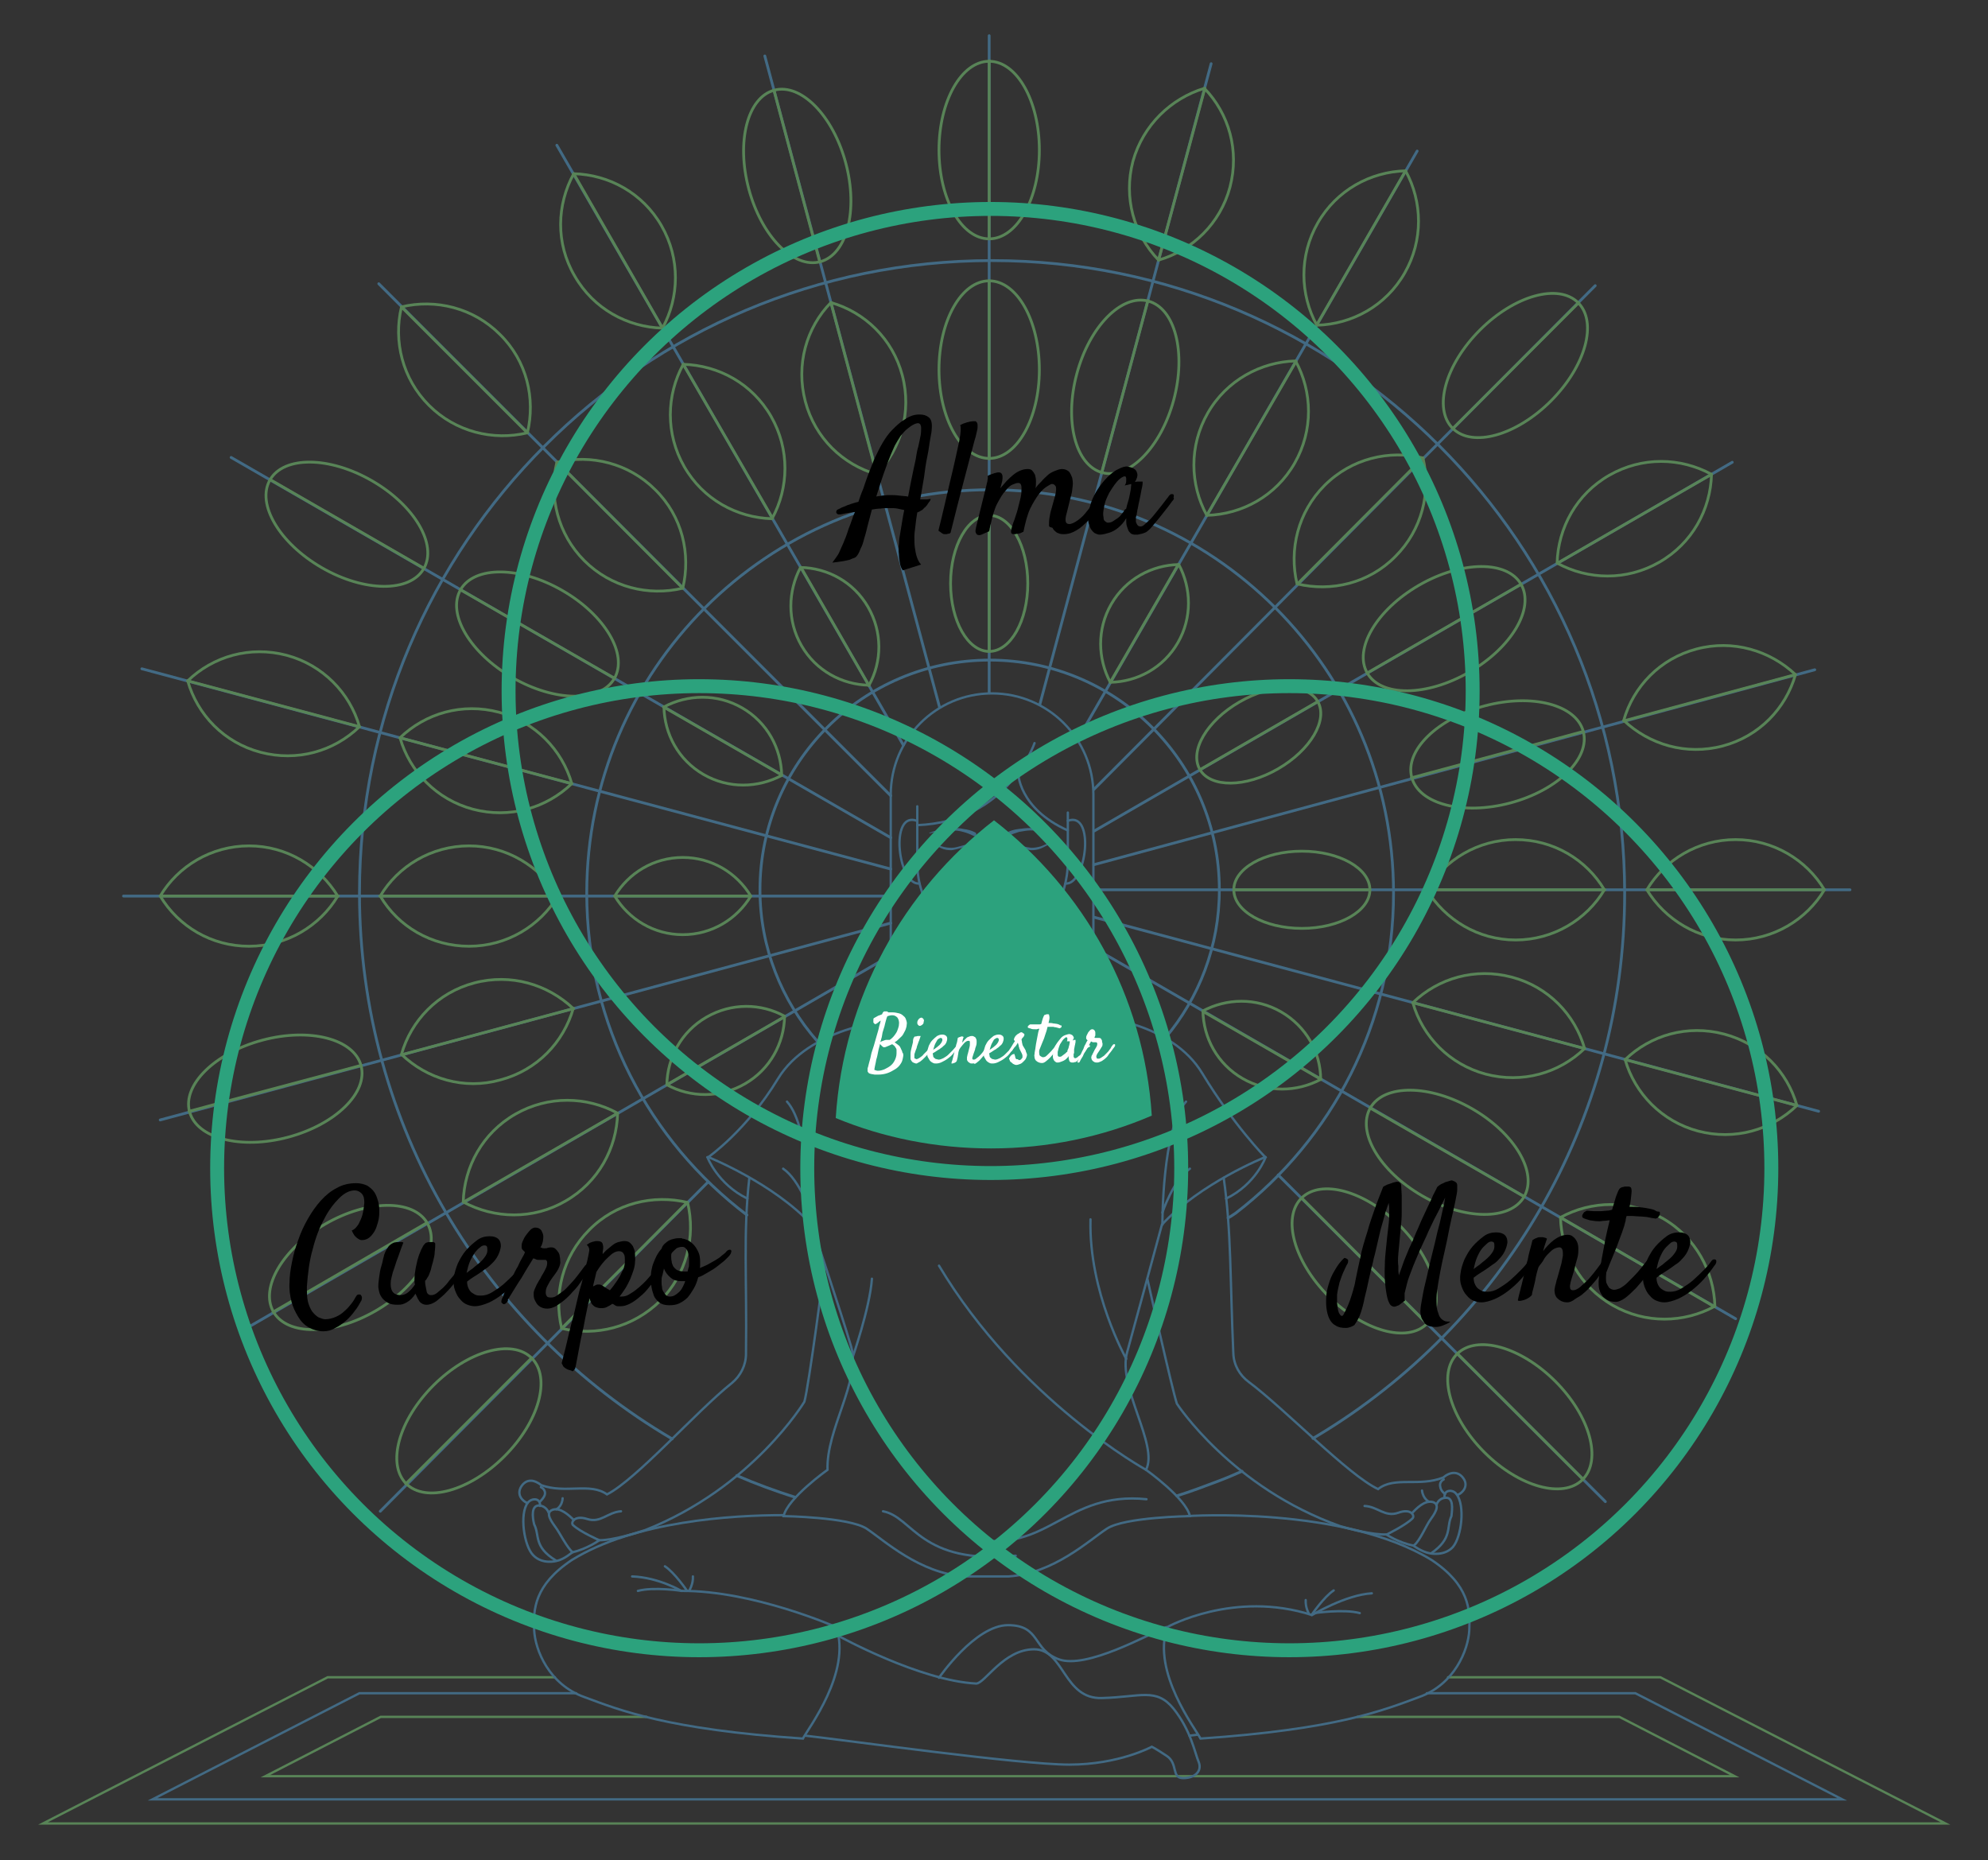 <svg xmlns="http://www.w3.org/2000/svg" xmlns:xlink="http://www.w3.org/1999/xlink" id="Capa_1" x="0px" y="0px" viewBox="0 0 412 385.5" style="enable-background:new 0 0 412 385.5;" xml:space="preserve"><rect x="0" y="0" width="412" height="385.5" fill="#333333" stroke="none"/><style type="text/css">	.st0{opacity:0.6;}	.st1{fill:none;stroke:#4D90BA;stroke-width:0.577;stroke-linecap:round;stroke-miterlimit:10;}	.st2{fill:none;stroke:#72BB6F;stroke-width:0.481;stroke-linecap:round;stroke-miterlimit:10;}	.st3{fill:none;stroke:#4D90BA;stroke-width:0.481;stroke-linecap:round;stroke-miterlimit:10;}	.st4{fill:#4D90BA;}	.st5{fill:none;stroke:#72BB6F;stroke-width:0.577;stroke-linecap:round;stroke-miterlimit:10;}	.st6{fill:none;stroke:#2CA27D;stroke-width:2.885;stroke-linecap:round;stroke-miterlimit:10;}	.st7{fill:#2CA27D;}	.st8{fill:#FFFFFF;}</style><g class="st0">	<g>		<g>			<line class="st1" x1="332.7" y1="311.2" x2="264.9" y2="243.5"></line>			<line class="st1" x1="359.7" y1="273.3" x2="226.8" y2="196.5"></line>			<line class="st1" x1="330.6" y1="59.2" x2="226.7" y2="163.6"></line>			<line class="st1" x1="223.3" y1="153.3" x2="293.7" y2="31.3"></line>			<line class="st1" x1="251" y1="13.2" x2="215.5" y2="146"></line>			<line class="st1" x1="376.9" y1="230.3" x2="226.8" y2="190.1"></line>			<line class="st1" x1="226.8" y1="184.4" x2="383.4" y2="184.4"></line>			<line class="st1" x1="376.1" y1="138.8" x2="226.7" y2="179.2"></line>			<line class="st1" x1="226.8" y1="172.2" x2="359" y2="95.8"></line>		</g>		<g>			<line class="st1" x1="78.8" y1="313.2" x2="146.6" y2="245.1"></line>			<line class="st1" x1="51.2" y1="275.2" x2="184.4" y2="198.1"></line>			<line class="st1" x1="78.5" y1="58.8" x2="184.6" y2="164.9"></line>			<line class="st1" x1="187.2" y1="154.4" x2="115.4" y2="30.1"></line>			<line class="st1" x1="158.5" y1="11.6" x2="194.7" y2="146.5"></line>			<line class="st1" x1="33.2" y1="232.1" x2="184.6" y2="191.3"></line>			<line class="st1" x1="184.6" y1="185.7" x2="25.6" y2="185.7"></line>			<line class="st1" x1="29.4" y1="138.6" x2="184.6" y2="180.1"></line>			<line class="st1" x1="184.6" y1="173.6" x2="47.9" y2="94.8"></line>		</g>	</g>	<line class="st1" x1="205" y1="143.6" x2="205" y2="7.4"></line>	<polyline class="st2" points="300.1,347.6 344.1,347.6 403.2,377.9 8.9,377.9 67.9,347.6 115,347.6  "></polyline>	<polyline class="st3" points="295.7,350.9 338.9,350.9 381.8,372.9 31.6,372.9 74.5,350.9 119.4,350.9  "></polyline>	<polyline class="st2" points="281.3,355.8 335.6,355.8 359.5,368.1 55,368.1 78.9,355.8 134,355.8  "></polyline>	<g>		<path class="st3" d="M221.3,168.4v10.2c0,1.9-0.3,3.8-0.8,5.6l0,0c-1.5,4.9-4.4,9.2-8.3,12.5l-2.8,2.3c-0.8,0.7-1.9,1.1-3,1.1   h-2.4c-1.2,0-2.4-0.5-3.3-1.3l-2.6-2.4c-3.2-3.1-5.6-6.9-6.9-11.1l-0.2-0.7c-0.6-1.8-0.9-3.8-0.9-5.7v-7.7v-4.1"></path>		<g>			<path class="st3" d="M190,170.1c-5.7-2.1-3.9,13.4,0.5,13"></path>			<path class="st3" d="M221.3,170.1c5.7-2.1,3.9,13.4-0.5,13"></path>		</g>		<g>			<path class="st3" d="M194.1,191.5v11.7c0,1.8-0.7,3.5-1.9,4.8c-1.5,1.5-3.8,3.2-7.2,4"></path>			<path class="st3" d="M217.2,191v12.3c0,1.8,0.7,3.5,1.9,4.8c1.3,1.3,3.3,2.9,6.2,3.8"></path>		</g>		<path class="st3" d="M227.3,210.7c0,0,15.5,1.1,21.9,11.8c6.5,10.7,13,17.3,13,17.3s-13.5,5.4-21.4,14c0,0-5.2,19.2-7.2,26.4   c-2.1,7.2,6.6,19.3,3.9,24.4c0,0,8.3,5.9,9.1,9.6c0,0-13.6,0.2-17.2,2.6c-3.7,2.4-11,9.3-20.4,9.9h-9c-9.4-0.6-16.8-7.5-20.4-9.9   c-3.7-2.4-17.2-2.6-17.2-2.6c0.8-3.7,9.1-9.6,9.1-9.6c-0.3-8.4,6.9-18.4,4.9-25.5c-2.1-7.2-8.2-25.3-8.2-25.3   c-7.9-8.6-21.4-14-21.4-14s7.9-5.5,14.4-16.2c6.5-10.7,22.9-12.1,22.9-12.1S203.7,225.4,227.3,210.7z"></path>		<path class="st3" d="M246,314.2c0,0,32.2-2.2,50.7,9.1c7.8,5.2,8,10.3,7.8,14.5c-0.2,4.2-3.1,11.3-10.4,13.9   c-7.3,2.7-17.1,6.7-45.3,8.6c-1.1-2.1-10.1-13.8-6.9-23.1c0,0,13.8-7.7,30-2.5c0,0,7-4.2,12.4-4.5"></path>		<path class="st3" d="M162.3,314c-10.5,0-30.7,1.2-43.8,9.3c-7.8,5.2-8,10.3-7.8,14.5c0.2,4.2,3.1,11.3,10.4,13.9   c7.3,2.7,17.1,6.7,45.3,8.6c1.1-2.1,10.1-13.8,6.9-23.1c0,0-17.2-7.6-32.1-7.5c0,0-4.7-2.8-10.2-3"></path>		<path class="st3" d="M173.9,339.1c0,0,16.7,9.2,28.4,9.8c1.8,0,5.7-7.1,12-7.1c6.3,0,6.1,10.4,14.1,10.1c8-0.2,11.2-2.2,14.8,2.2   c3.6,4.5,4.4,9.1,5.2,11c0.8,1.9-0.7,3.4-3.2,3.4s-1-3-3.4-4.6s-3.1-1.9-3.1-1.9s-6.8,3.7-17.1,3.7s-46.6-5.1-54.7-6"></path>		<path class="st3" d="M241.7,337.2c-3.9,1.6-16.5,8.7-22.2,6.7c-5.6-2-3.8-7.1-10.6-7.1c-6.8,0-14.3,10.9-14.3,10.9"></path>		<path class="st3" d="M240.9,253.8c0,0-0.1-20,4.9-25.5"></path>		<path class="st3" d="M240.9,251.3c0,0,2.2-6.7,5.7-9.1"></path>		<path class="st3" d="M168,253.8c0,0,0.1-20-4.9-25.5"></path>		<path class="st3" d="M168,251.4c0,0-2.2-6.8-5.7-9.2"></path>		<g>			<path class="st3" d="M109.3,311.5c-1-0.4-2.3-1.7-1.3-3.4c1.1-1.7,2.7-1.5,4.2-0.3c5.1,1.8,10.1-0.6,13.6,1.9    c6.1-3.1,18.6-17.3,25.9-23.1c1.8-1.5,2.9-3.7,2.9-6c0.2-15.8-0.6-25.3,0.7-36.5"></path>			<path class="st3" d="M124.2,319.2c0,0-3.9-1.7-5.4-3.1c-0.6-0.4,0.1-2.2,2.9-1.3c2.8,0.9,4.2-1.4,7-1.6"></path>			<path class="st3" d="M118.9,315c-0.9-0.9-2.8-2.7-4.4-2.1c-1.7,0.6,0,2.7,0.7,3.7c0.7,0.9,2.4,4.3,3.5,5.1"></path>			<path class="st3" d="M113.7,313.5c0,0-0.4-1.4-2-1.5c-1.6,0-1.4,2.3-1,3.9c1.2,2.3-0.2,4.6,4.5,7.5"></path>			<path class="st3" d="M111.9,311.2c0.3-0.3,0.8-0.8,1-1.4c0.2-0.7-0.2-1.3-0.8-1.6"></path>			<path class="st3" d="M111.9,312.1c0.2-1.7-1.7-1.7-2.5-0.7c-1.8,2.3-0.8,9,1.1,10.9c1.9,2,4.8,1.2,4.8,1.2    c1.6-0.3,3.3-1.8,3.3-1.8c3.1-0.7,5.6-2.5,5.6-2.5c2.9,0,7.7-1.5,9.5-2.1c22.3-8.8,33-26.6,33-26.6c0.9-3,4.2-28.3,4.2-28.3"></path>			<path class="st3" d="M115.3,312.8c0,0,1.2-0.6,1.3-2.3"></path>		</g>		<g>			<path class="st3" d="M302.1,309.8c1-0.4,2.3-1.8,1.2-3.4c-1.1-1.6-2.8-1.4-4.2-0.2c-5,2-10.1-0.3-13.5,2.4    c-6.2-2.9-19.3-16.6-26.8-22.2c-1.9-1.4-3.1-3.5-3.2-5.9c-0.7-15.7-0.4-25.3-2-36.4"></path>			<path class="st3" d="M287.4,318c0,0,3.9-1.9,5.3-3.3c0.6-0.5-0.2-2.2-2.9-1.2c-2.8,1-4.3-1.3-7-1.4"></path>			<path class="st3" d="M292.6,313.6c0.9-0.9,2.6-2.8,4.4-2.3c1.7,0.6,0.1,2.7-0.6,3.7c-0.7,0.9-2.2,4.4-3.3,5.2"></path>			<path class="st3" d="M297.7,311.9c0,0,0.3-1.4,1.9-1.5c1.6-0.1,1.4,2.2,1.2,3.8c-1.1,2.3,0.3,4.6-4.2,7.7"></path>			<path class="st3" d="M299.5,309.6c-0.4-0.2-0.9-0.8-1-1.4c-0.2-0.7,0.1-1.3,0.7-1.6"></path>			<path class="st3" d="M299.4,310.4c-0.3-1.7,1.7-1.8,2.4-0.8c1.9,2.3,1.1,8.9-0.7,11c-1.8,2-4.8,1.3-4.8,1.3    c-1.7-0.3-3.4-1.6-3.4-1.6c-3.1-0.6-5.6-2.3-5.6-2.3c-2.9,0.1-7.8-1.2-9.5-1.7c-22.6-8-33.9-25.4-33.9-25.4    c-1-3-6.1-25.8-6.1-25.8"></path>			<path class="st3" d="M296.1,311.2c0,0-1.2-0.6-1.4-2.3"></path>		</g>		<line class="st3" x1="248.2" y1="359.5" x2="246.5" y2="359.7"></line>		<path class="st3" d="M214.4,154c0,0-5.5,16.3-24.3,17"></path>		<path class="st3" d="M211,160.1c0,0,0,7.4,10.3,12"></path>		<path class="st3" d="M226.6,211.1v-46.4c0-11.6-9.4-21-21-21h0c-11.6,0-21,9.4-21,21v47.2"></path>		<path class="st3" d="M262.3,239.8c0,0-2,5.6-8.2,8.6"></path>		<path class="st3" d="M146.6,239.8c0,0,2.1,5.6,8.3,8.6"></path>		<g>			<g>				<path class="st4" d="M193.2,174.7c0.7,0.1,1.3,0.5,2,0.7c0.6,0.2,1.3,0.3,2,0.3c0.7,0,1.3-0.2,2-0.4c0.7-0.2,1.4-0.4,2.1-0.3     c0,0,0.1,0,0.1,0.1c0,0,0,0.1-0.1,0.1c-0.7,0-1.3,0.3-2,0.5c-0.7,0.2-1.4,0.4-2.1,0.5c-0.7,0-1.5-0.1-2.1-0.4     c-0.7-0.3-1.2-0.7-1.9-0.9l0,0C193.1,174.8,193.1,174.8,193.2,174.7C193.1,174.7,193.2,174.7,193.2,174.7z"></path>			</g>			<g>				<path class="st4" d="M201.7,173.2c-0.6-0.3-1.3-0.6-2.1-0.8c-0.7-0.2-1.5-0.3-2.3-0.3c-0.8,0-1.5,0-2.3,0.1     c-0.8,0.1-1.5,0.3-2.3,0.5c0,0-0.1,0-0.1,0c0,0,0-0.1,0-0.1c0.7-0.3,1.5-0.5,2.3-0.7c0.8-0.2,1.6-0.3,2.4-0.3     c0.8,0,1.6,0,2.4,0.2c0.8,0.1,1.6,0.3,2.4,0.7c0.2,0.1,0.3,0.4,0.2,0.6S202,173.4,201.7,173.2     C201.8,173.2,201.8,173.2,201.7,173.2L201.7,173.2z"></path>			</g>			<g>				<path class="st4" d="M217.7,174.9c-0.6,0.2-1.2,0.6-1.9,0.9c-0.7,0.3-1.4,0.4-2.1,0.4c-0.7-0.1-1.4-0.2-2.1-0.5     c-0.7-0.2-1.3-0.5-2-0.5c0,0-0.1,0-0.1-0.1c0,0,0-0.1,0.1-0.1c0.7-0.1,1.4,0.1,2.1,0.3c0.7,0.2,1.3,0.3,2,0.4     c0.7,0,1.3-0.1,2-0.3c0.6-0.2,1.2-0.6,2-0.7C217.7,174.7,217.8,174.7,217.7,174.9C217.8,174.8,217.8,174.8,217.7,174.9     L217.7,174.9z"></path>			</g>			<g>				<path class="st4" d="M208.7,172.5c0.8-0.4,1.6-0.6,2.4-0.7c0.8-0.1,1.6-0.2,2.4-0.2c0.8,0,1.6,0.1,2.4,0.3     c0.8,0.2,1.5,0.4,2.3,0.7c0,0,0.1,0.1,0,0.1c0,0-0.1,0.1-0.1,0c-0.8-0.2-1.5-0.4-2.3-0.5c-0.8-0.1-1.5-0.1-2.3-0.1     c-0.8,0-1.5,0.2-2.3,0.3c-0.7,0.2-1.5,0.5-2.1,0.8l0,0c-0.2,0.1-0.5,0.1-0.6-0.2C208.4,172.9,208.5,172.6,208.7,172.5     C208.7,172.5,208.7,172.5,208.7,172.5z"></path>			</g>		</g>		<path class="st3" d="M207.3,184.2c-0.4,0.5-0.9,0.9-1.5,0.9h-0.3c-0.6,0-1.1-0.3-1.5-0.9"></path>		<g>			<path class="st3" d="M201,189.8l3.5-0.8c0,0,0.8,0.4,1.1,0.4"></path>			<path class="st3" d="M210.3,189.8l-3.5-0.8c0,0-0.8,0.4-1.1,0.4"></path>		</g>		<path class="st3" d="M203.6,190.6c0,0,1.9,1.1,4.2,0"></path>		<path class="st3" d="M237.5,304.6c0,0-26.2-14.4-42.9-42.3"></path>		<path class="st3" d="M233.4,281.6c0,0-7.8-13.8-7.4-28.9"></path>		<path class="st3" d="M176.6,281.6c0,0,3.7-10.6,4.1-16.6"></path>		<g>			<path class="st3" d="M276.4,329.6c-2,1.3-4.6,5.1-4.6,5.1"></path>			<path class="st3" d="M272.4,334.3c0,0,6.1-0.9,9.4,0"></path>			<path class="st3" d="M271.3,334.5c0,0-0.8-1.3-0.7-2.9"></path>		</g>		<path class="st3" d="M137.8,324.6c2,1.3,4.6,5.1,4.6,5.1"></path>		<path class="st3" d="M141.3,329.7c0,0-5.8-0.9-9.1,0"></path>		<path class="st3" d="M142.8,329.7c0,0,0.9-1.4,0.8-3"></path>		<path class="st3" d="M183,313.2c6.3,1.2,7.6,11.1,27.5,9.2"></path>		<path class="st3" d="M201.7,318.9c15.5,3.1,19.1-9.9,35.9-8.2"></path>	</g>	<path class="st1" d="M257.4,304.9c-1.6,0.7-3.2,1.4-4.8,2c-2.9,1.1-5.8,2.2-8.7,3.1"></path>	<path class="st1" d="M139.3,298.2c-38.8-22.8-64.8-64.9-64.8-113.1c0-72.4,58.7-131.1,131.1-131.1s131.1,58.7,131.1,131.1  c0,47.7-25.5,89.5-63.6,112.4l-1,0.6"></path>	<path class="st1" d="M164.8,310.3c-4.1-1.3-8.2-2.8-12.1-4.5"></path>	<g>		<g>			<ellipse class="st5" cx="205" cy="31.1" rx="10.4" ry="18.4"></ellipse>			<line class="st5" x1="205" y1="12.6" x2="205" y2="49.5"></line>		</g>		<g>			<ellipse class="st5" cx="205" cy="76.6" rx="10.4" ry="18.4"></ellipse>			<line class="st5" x1="205" y1="58.2" x2="205" y2="95.1"></line>		</g>		<g>			<ellipse class="st5" cx="205" cy="120.9" rx="8" ry="14.1"></ellipse>			<line class="st5" x1="205" y1="106.8" x2="205" y2="135"></line>		</g>		<g>			<path class="st5" d="M166.1,133.8c3,5.2,8.4,8.1,14,8.2c2.7-4.9,2.8-11-0.2-16.2c-3-5.2-8.4-8.1-14-8.2    C163.3,122.5,163.1,128.6,166.1,133.8z"></path>			<line class="st5" x1="166" y1="117.6" x2="180.1" y2="142.1"></line>		</g>		<g>			<path class="st5" d="M145.8,160.5c5.2,3,11.3,2.8,16.2,0.2c-0.1-5.6-3-11-8.2-14c-5.2-3-11.3-2.8-16.2-0.2    C137.7,152.1,140.6,157.5,145.8,160.5z"></path>			<line class="st5" x1="137.5" y1="146.5" x2="162" y2="160.6"></line>		</g>		<g>			<path class="st5" d="M141.5,193.7c6,0,11.2-3.2,14.1-8c-2.9-4.8-8.1-8-14.1-8c-6,0-11.2,3.2-14.1,8    C130.3,190.5,135.5,193.7,141.5,193.7z"></path>			<line class="st5" x1="127.4" y1="185.7" x2="155.6" y2="185.7"></line>		</g>		<g>			<path class="st5" d="M154.4,224.6c5.2-3,8.1-8.4,8.2-14c-4.9-2.7-11-2.8-16.2,0.2c-5.2,3-8.1,8.4-8.2,14    C143.1,227.5,149.2,227.6,154.4,224.6z"></path>			<line class="st5" x1="138.2" y1="224.8" x2="162.6" y2="210.7"></line>		</g>		<g>			<path class="st5" d="M265.5,209.7c-5.2-3-11.3-2.8-16.2-0.2c0.1,5.6,3,11,8.2,14c5.2,3,11.3,2.8,16.2,0.2    C273.7,218.1,270.7,212.7,265.5,209.7z"></path>			<line class="st5" x1="273.8" y1="223.7" x2="249.3" y2="209.6"></line>		</g>		<g>			<ellipse class="st5" cx="269.8" cy="184.4" rx="14.1" ry="8"></ellipse>			<line class="st5" x1="283.9" y1="184.4" x2="255.7" y2="184.4"></line>		</g>		<g>			<ellipse transform="matrix(0.866 -0.5 0.5 0.866 -41.27 150.879)" class="st5" cx="260.9" cy="152.4" rx="14.1" ry="8"></ellipse>			<line class="st5" x1="273.1" y1="145.4" x2="248.7" y2="159.5"></line>		</g>		<g>			<path class="st5" d="M230.3,125.2c-3,5.2-2.8,11.3-0.2,16.2c5.6-0.1,11-3,14-8.2c3-5.2,2.8-11.3,0.2-16.2    C238.7,117.1,233.3,120,230.3,125.2z"></path>			<line class="st5" x1="244.2" y1="117" x2="230.1" y2="141.4"></line>		</g>		<g>			<path class="st5" d="M166.9,83.2c2,7.6,7.8,13.1,14.8,15.1c5-5.3,7.3-12.9,5.3-20.5c-2-7.6-7.8-13.1-14.8-15.1    C167.1,67.9,164.9,75.6,166.9,83.2z"></path>			<line class="st5" x1="172.2" y1="62.7" x2="181.7" y2="98.3"></line>		</g>		<g>			<path class="st5" d="M141.8,96.7c3.9,6.8,10.9,10.6,18.2,10.8c3.5-6.4,3.7-14.4-0.2-21.2c-3.9-6.8-10.9-10.6-18.2-10.8    C138.1,81.9,137.9,89.9,141.8,96.7z"></path>			<line class="st5" x1="141.6" y1="75.5" x2="160.1" y2="107.4"></line>		</g>		<g>			<path class="st5" d="M121.1,116.2c5.5,5.5,13.3,7.4,20.4,5.7c1.7-7.1-0.1-14.9-5.7-20.4c-5.5-5.5-13.3-7.4-20.4-5.7    C113.7,102.9,115.6,110.7,121.1,116.2z"></path>			<line class="st5" x1="115.5" y1="95.8" x2="141.5" y2="121.9"></line>		</g>		<g>			<ellipse transform="matrix(0.5 -0.866 0.866 0.5 -58.106 162.179)" class="st5" cx="111.4" cy="131.4" rx="10.4" ry="18.4"></ellipse>			<line class="st5" x1="95.4" y1="122.2" x2="127.4" y2="140.6"></line>		</g>		<g>			<path class="st5" d="M98,167.7c7.6,2,15.2-0.2,20.5-5.3c-2-7-7.6-12.8-15.1-14.8c-7.6-2-15.2,0.2-20.5,5.3    C84.9,159.9,90.5,165.7,98,167.7z"></path>			<line class="st5" x1="82.9" y1="152.9" x2="118.5" y2="162.4"></line>		</g>		<g>			<path class="st5" d="M97.2,196.1c7.8,0,14.7-4.2,18.4-10.4c-3.8-6.2-10.6-10.4-18.4-10.4s-14.7,4.2-18.4,10.4    C82.5,192,89.4,196.1,97.2,196.1z"></path>			<line class="st5" x1="78.7" y1="185.7" x2="115.6" y2="185.7"></line>		</g>		<g>			<path class="st5" d="M103.7,223.8c7.6-2,13.1-7.8,15.1-14.8c-5.3-5-12.9-7.3-20.5-5.3c-7.6,2-13.1,7.8-15.1,14.8    C88.5,223.6,96.2,225.9,103.7,223.8z"></path>			<line class="st5" x1="83.2" y1="218.6" x2="118.9" y2="209"></line>		</g>		<g>			<path class="st5" d="M117.2,248.9c6.8-3.9,10.6-10.9,10.8-18.2c-6.4-3.5-14.4-3.7-21.2,0.2c-6.8,3.9-10.6,10.9-10.8,18.2    C102.5,252.6,110.5,252.8,117.2,248.9z"></path>			<line class="st5" x1="96.1" y1="249.1" x2="128" y2="230.7"></line>		</g>		<g>			<path class="st5" d="M136.8,269.6c5.5-5.5,7.4-13.3,5.7-20.4c-7.1-1.7-14.9,0.1-20.4,5.7c-5.5,5.5-7.4,13.3-5.7,20.4    C123.5,277,131.2,275.1,136.8,269.6z"></path>			<line class="st5" x1="116.4" y1="275.3" x2="142.4" y2="249.2"></line>		</g>		<g>							<ellipse transform="matrix(0.707 -0.707 0.707 0.707 -101.96 276.52)" class="st5" cx="282.8" cy="261.3" rx="10.4" ry="18.4"></ellipse>			<line class="st5" x1="295.8" y1="274.4" x2="269.8" y2="248.3"></line>		</g>		<g>			<ellipse transform="matrix(0.5 -0.866 0.866 0.5 -56.824 379.119)" class="st5" cx="299.9" cy="238.8" rx="10.4" ry="18.4"></ellipse>			<line class="st5" x1="315.9" y1="248" x2="283.9" y2="229.6"></line>		</g>		<g>			<path class="st5" d="M313.3,202.5c-7.6-2-15.2,0.2-20.5,5.3c2,7,7.6,12.8,15.1,14.8c7.6,2,15.2-0.2,20.5-5.3    C326.4,210.3,320.9,204.5,313.3,202.5z"></path>			<line class="st5" x1="328.4" y1="217.3" x2="292.8" y2="207.8"></line>		</g>		<g>			<path class="st5" d="M314.1,174c-7.8,0-14.7,4.2-18.4,10.4c3.8,6.2,10.6,10.4,18.4,10.4c7.8,0,14.7-4.2,18.4-10.4    C328.8,178.2,322,174,314.1,174z"></path>			<line class="st5" x1="332.6" y1="184.4" x2="295.7" y2="184.4"></line>		</g>		<g>							<ellipse transform="matrix(0.966 -0.259 0.259 0.966 -29.906 85.63)" class="st5" cx="310.3" cy="156.4" rx="18.4" ry="10.4"></ellipse>			<line class="st5" x1="328.1" y1="151.6" x2="292.5" y2="161.2"></line>		</g>		<g>			<ellipse transform="matrix(0.866 -0.5 0.5 0.866 -25.055 167.093)" class="st5" cx="299.3" cy="130.3" rx="18.4" ry="10.4"></ellipse>			<line class="st5" x1="315.2" y1="121.1" x2="283.3" y2="139.5"></line>		</g>		<g>			<path class="st5" d="M274.5,100.6c-5.5,5.5-7.4,13.3-5.7,20.4c7.1,1.7,14.9-0.1,20.4-5.7c5.5-5.5,7.4-13.3,5.7-20.4    C287.9,93.2,280.1,95,274.5,100.6z"></path>			<line class="st5" x1="294.9" y1="94.9" x2="268.9" y2="121"></line>		</g>		<g>			<path class="st5" d="M250.3,85.6c-3.9,6.8-3.7,14.8-0.2,21.2c7.3-0.2,14.3-4,18.2-10.8s3.7-14.8,0.2-21.2    C261.3,75,254.2,78.8,250.3,85.6z"></path>			<line class="st5" x1="268.6" y1="74.9" x2="250.1" y2="106.8"></line>		</g>		<g>							<ellipse transform="matrix(0.259 -0.966 0.966 0.259 95.358 284.575)" class="st5" cx="233.1" cy="80.2" rx="18.4" ry="10.4"></ellipse>			<line class="st5" x1="237.9" y1="62.3" x2="228.3" y2="98"></line>		</g>		<g>							<ellipse transform="matrix(0.966 -0.259 0.259 0.966 -3.81 43.992)" class="st5" cx="165.2" cy="36.5" rx="10.4" ry="18.4"></ellipse>			<line class="st5" x1="160.4" y1="18.7" x2="169.9" y2="54.3"></line>		</g>		<g>			<path class="st5" d="M119.1,57.2C123,64,130,67.8,137.3,68c3.5-6.4,3.7-14.4-0.2-21.2c-3.9-6.8-10.9-10.6-18.2-10.8    C115.4,42.4,115.1,50.4,119.1,57.2z"></path>			<line class="st5" x1="118.9" y1="36" x2="137.3" y2="68"></line>		</g>		<g>			<path class="st5" d="M88.9,84c5.5,5.5,13.3,7.4,20.4,5.7c1.7-7.1-0.1-14.9-5.7-20.4c-5.5-5.5-13.3-7.4-20.4-5.7    C81.5,70.7,83.4,78.5,88.9,84z"></path>			<line class="st5" x1="83.2" y1="63.6" x2="109.3" y2="89.7"></line>		</g>		<g>			<ellipse transform="matrix(0.5 -0.866 0.866 0.5 -58.106 116.608)" class="st5" cx="71.9" cy="108.6" rx="10.4" ry="18.4"></ellipse>			<line class="st5" x1="56" y1="99.4" x2="87.9" y2="117.8"></line>		</g>		<g>			<path class="st5" d="M54,155.9c7.6,2,15.2-0.2,20.5-5.3c-2-7-7.6-12.8-15.1-14.8c-7.6-2-15.2,0.2-20.5,5.3    C40.9,148.1,46.4,153.9,54,155.9z"></path>			<line class="st5" x1="38.9" y1="141.1" x2="74.5" y2="150.6"></line>		</g>		<g>			<path class="st5" d="M51.6,196.1c7.8,0,14.7-4.2,18.4-10.4c-3.8-6.2-10.6-10.4-18.4-10.4s-14.7,4.2-18.4,10.4    C37,192,43.8,196.1,51.6,196.1z"></path>			<line class="st5" x1="33.2" y1="185.7" x2="70.1" y2="185.7"></line>		</g>		<g>							<ellipse transform="matrix(0.966 -0.259 0.259 0.966 -56.44 22.447)" class="st5" cx="57" cy="225.6" rx="18.4" ry="10.4"></ellipse>			<line class="st5" x1="39.2" y1="230.3" x2="74.8" y2="220.8"></line>		</g>		<g>			<ellipse transform="matrix(0.866 -0.5 0.5 0.866 -121.61 71.477)" class="st5" cx="72.6" cy="262.7" rx="18.4" ry="10.4"></ellipse>			<line class="st5" x1="56.6" y1="271.9" x2="88.5" y2="253.4"></line>		</g>		<g>							<ellipse transform="matrix(0.707 -0.707 0.707 0.707 -179.754 154.968)" class="st5" cx="97.2" cy="294.5" rx="18.4" ry="10.4"></ellipse>			<line class="st5" x1="84.1" y1="307.5" x2="110.2" y2="281.4"></line>		</g>		<g>							<ellipse transform="matrix(0.707 -0.707 0.707 0.707 -115.307 308.743)" class="st5" cx="315" cy="293.6" rx="10.4" ry="18.4"></ellipse>			<line class="st5" x1="302" y1="280.5" x2="328.1" y2="306.6"></line>		</g>		<g>			<path class="st5" d="M344.6,252.5c-6.8-3.9-14.8-3.7-21.2-0.2c0.2,7.3,4,14.3,10.8,18.2c6.8,3.9,14.8,3.7,21.2,0.2    C355.2,263.5,351.4,256.4,344.6,252.5z"></path>			<line class="st5" x1="355.3" y1="270.8" x2="323.4" y2="252.3"></line>		</g>		<g>			<path class="st5" d="M357.3,214.3c-7.6-2-15.2,0.2-20.5,5.3c2,7,7.6,12.8,15.1,14.8c7.6,2,15.2-0.2,20.5-5.3    C370.4,222.1,364.9,216.3,357.3,214.3z"></path>			<line class="st5" x1="372.4" y1="229.1" x2="336.8" y2="219.6"></line>		</g>		<g>			<path class="st5" d="M359.7,174c-7.8,0-14.7,4.2-18.4,10.4c3.8,6.2,10.6,10.4,18.4,10.4c7.8,0,14.7-4.2,18.4-10.4    C374.4,178.2,367.5,174,359.7,174z"></path>			<line class="st5" x1="378.1" y1="184.4" x2="341.3" y2="184.4"></line>		</g>		<g>			<path class="st5" d="M351.6,134.5c-7.6,2-13.1,7.8-15.1,14.8c5.3,5,12.9,7.3,20.5,5.3c7.6-2,13.1-7.8,15.1-14.8    C366.8,134.8,359.1,132.5,351.6,134.5z"></path>			<line class="st5" x1="372.1" y1="139.8" x2="336.5" y2="149.4"></line>		</g>		<g>			<path class="st5" d="M333.5,98.5c-6.8,3.9-10.6,10.9-10.8,18.2c6.4,3.5,14.4,3.7,21.2-0.2c6.8-3.9,10.6-10.9,10.8-18.2    C348.3,94.8,340.3,94.6,333.5,98.5z"></path>			<line class="st5" x1="354.7" y1="98.3" x2="322.8" y2="116.7"></line>		</g>		<g>							<ellipse transform="matrix(0.707 -0.707 0.707 0.707 38.467 244.296)" class="st5" cx="314.1" cy="75.7" rx="18.4" ry="10.4"></ellipse>			<line class="st5" x1="327.2" y1="62.7" x2="301.1" y2="88.8"></line>		</g>		<g>			<path class="st5" d="M273.1,46.2c-3.9,6.8-3.7,14.8-0.2,21.2c7.3-0.2,14.3-4,18.2-10.8s3.7-14.8,0.2-21.2    C284,35.6,277,39.4,273.1,46.2z"></path>			<line class="st5" x1="291.3" y1="35.4" x2="272.9" y2="67.3"></line>		</g>		<g>			<path class="st5" d="M234.8,33.4c-2,7.6,0.2,15.2,5.3,20.5c7-2,12.8-7.6,14.8-15.1c2-7.6-0.2-15.2-5.3-20.5    C242.7,20.4,236.9,25.9,234.8,33.4z"></path>			<line class="st5" x1="240.1" y1="53.9" x2="249.7" y2="18.3"></line>		</g>	</g>	<path class="st1" d="M154.8,251.8c-20.2-15.3-33.2-39.5-33.2-66.7c0-46.2,37.4-83.6,83.6-83.6c46.2,0,83.6,37.4,83.6,83.6  c0,27-12.8,51-32.7,66.3c-0.2,0.1-0.8,0.6-1.6,1"></path>	<path class="st1" d="M169.4,215.8c-7.4-8.4-11.9-19.4-11.9-31.4c0-26.3,21.3-47.6,47.6-47.6c26.3,0,47.6,21.3,47.6,47.6  c0,11.7-4.2,22.4-11.2,30.7"></path></g><g>	<circle class="st6" cx="205.3" cy="143.2" r="99.9"></circle>	<circle class="st6" cx="267.2" cy="242.1" r="99.9"></circle>	<circle class="st6" cx="144.9" cy="242.1" r="99.9"></circle>	<g>		<path d="M190.6,85.9c0.8,0,1.4,0.2,1.9,0.6c0.5,0.4,0.7,1.2,0.6,2.3c0,0.4-0.1,1.1-0.3,2.1c-0.2,1-0.3,2.2-0.6,3.6   s-0.5,2.8-0.7,4.4c-0.3,1.6-0.5,3.1-0.8,4.6h0.7c0.2,0,0.5,0,0.7,0c0.3,0,0.5-0.1,0.8-0.1c-0.1,0.3-0.2,0.5-0.4,0.7   c-0.1,0.2-0.3,0.4-0.4,0.6c-0.2,0.2-0.3,0.4-0.5,0.5c-0.2,0.2-0.4,0.5-0.7,0.6c-0.3,0.2-0.5,0.3-0.8,0.4c-0.2,1.1-0.3,2-0.4,2.9   c-0.1,0.8-0.2,1.5-0.2,2.1c0,0.8,0,1.6,0.1,2.3c0.1,0.6,0.2,1.3,0.4,1.9s0.5,1.2,0.9,1.6l-3.8,1.2c-0.3-0.4-0.5-0.9-0.6-1.5   c-0.1-0.6-0.2-1.2-0.2-1.8c-0.1-0.7-0.1-1.5,0-2.2c0-0.8,0.2-1.8,0.4-3c0.2-1.2,0.4-2.6,0.7-4c-0.4-0.1-0.9-0.2-1.4-0.3   c-0.5-0.1-1.1-0.1-1.7-0.1c-0.6,0-1.2,0-1.8,0.1c-0.6,0-1.2,0.1-1.8,0.2c-0.3,1-0.5,2-0.8,3c-0.3,1.2-0.5,2.1-0.8,3   c-0.2,0.8-0.4,1.5-0.7,2c-0.2,0.5-0.4,1-0.6,1.3c-0.2,0.3-0.4,0.6-0.7,0.7c-0.3,0.1-0.6,0.2-1,0.4c-0.4,0.1-0.8,0.2-1.4,0.3   c-0.6,0.1-1.3,0.2-2.2,0.3c0.3-0.4,0.6-0.8,0.8-1.1c0.2-0.3,0.5-0.7,0.7-1.2c0.2-0.5,0.5-1.1,0.8-1.8s0.7-1.7,1.1-3   c0.2-0.5,0.4-1,0.6-1.6c0.2-0.6,0.4-1.2,0.7-1.8c-0.8,0.1-1.4,0.2-2,0.3c-0.5,0.1-0.9,0.2-1,0.2c-0.2,0-0.3,0-0.4,0   c-0.3,0-0.4-0.2-0.5-0.4c0-0.3,0.1-0.5,0.3-0.6c0.2-0.1,0.5-0.2,0.8-0.4c0.2-0.1,0.6-0.2,1.2-0.5c0.6-0.2,1.4-0.5,2.3-0.7   c0.3-0.9,0.6-1.8,1-2.7c0.3-0.9,0.6-1.8,0.9-2.6c0.3-0.8,0.6-1.6,0.9-2.3c0.3-0.7,0.5-1.4,0.8-1.9c0.4-0.8,0.8-1.7,1.4-2.7   c0.6-1,1.2-1.9,2-2.7s1.6-1.6,2.5-2.1C188.7,86.1,189.6,85.9,190.6,85.9z M190.3,92.6c0.2-1,0.4-1.8,0.5-2.4   c0.1-0.6,0.1-1.1,0.1-1.5c0-0.4-0.1-0.6-0.2-0.8c-0.1-0.1-0.3-0.2-0.4-0.2c-0.3,0-0.6,0.1-1,0.3c-0.4,0.2-0.8,0.5-1.3,0.9   c-0.5,0.4-0.9,0.9-1.4,1.5c-0.4,0.6-0.8,1.3-1.2,2c-0.5,1.1-1.1,2.5-1.7,4.2c-0.6,1.6-1.3,3.7-2.1,6.3c0.4-0.1,0.9-0.1,1.3-0.2   c0.4,0,0.8-0.1,1.3-0.1c0.7,0,1.4,0,2.1,0.1c0.7,0.1,1.3,0.1,1.9,0.2c0.2-1,0.4-2.1,0.6-3.1s0.4-2,0.6-2.9   c0.2-0.9,0.4-1.7,0.5-2.5C190,93.8,190.1,93.2,190.3,92.6z"></path>		<path d="M194.5,109.9c1-4,1.7-7.2,2.3-9.7c0.6-2.4,1-4.3,1.3-5.6c0.3-1.5,0.6-2.6,0.7-3.2c0.1-0.4,0.1-0.8,0.2-1.2   c0-0.3,0.1-0.7,0.1-1.1c0-0.4,0-0.7-0.1-1c0.2-0.1,0.4-0.2,0.6-0.3c0.2-0.1,0.4-0.1,0.6-0.2c0.2-0.1,0.5-0.1,0.7-0.2   c0.2,0,0.5-0.1,0.7-0.1c0.2,0,0.3,0,0.5,0c0.2,0,0.2,0.1,0.3,0.2c0.1,0.1,0.2,0.3,0.2,0.7c0,0.3,0,0.7-0.1,1   c-0.1,0.4-0.2,0.9-0.3,1.3c-0.3,0.9-0.6,2.3-1.1,4c-0.4,1.5-0.9,3.5-1.6,6.1s-1.5,5.8-2.5,9.8c-0.1,0.1-0.2,0.2-0.4,0.2   c-0.2,0-0.3,0.1-0.4,0.1c-0.2,0-0.3,0-0.5,0c-0.2,0-0.3-0.1-0.5-0.2c-0.1-0.1-0.3-0.2-0.4-0.3S194.5,110.1,194.5,109.9z"></path>		<path d="M217.4,108.9c0-0.5,0-1,0.1-1.6s0.2-1.2,0.4-1.8c0.2-0.6,0.3-1.2,0.5-1.8s0.3-1.1,0.4-1.6c0.1-0.6,0.1-1,0-1.3   c-0.2-0.3-0.4-0.5-0.8-0.5c-0.2,0-0.5,0.2-1,0.5c-0.5,0.3-1.1,0.8-1.7,1.6c-0.6,0.8-1.2,1.8-1.8,3c-0.6,1.3-1,2.9-1.4,4.8   c-0.4,0.2-0.8,0.4-1.2,0.4c-0.2,0-0.4,0.1-0.5,0.1c-0.4,0-0.7,0-0.8-0.2s-0.1-0.6,0.1-1.2c0.1-0.3,0.2-0.8,0.5-1.5   c0.2-0.7,0.5-1.4,0.7-2.2c0.2-0.8,0.4-1.6,0.6-2.4c0.2-0.8,0.2-1.5,0.2-2.1c0-0.4-0.1-0.7-0.2-0.8c-0.1-0.2-0.3-0.2-0.6-0.2   c-0.2,0-0.5,0.1-1,0.3c-0.5,0.2-1,0.6-1.5,1.3c-0.6,0.6-1.1,1.5-1.7,2.6c-0.6,1.1-1,2.6-1.4,4.4v-0.1c0,0.2-0.1,0.3-0.1,0.5   c0,0.2-0.1,0.3-0.1,0.5c0,0.2-0.1,0.3-0.1,0.5l-1.6,0.7c-0.1,0-0.2,0.1-0.4,0.1c-0.2,0-0.3,0-0.5-0.1c-0.1-0.1-0.2-0.2-0.3-0.5   c-0.1-0.2,0-0.6,0.1-1.1l2.1-8.5c0.1-0.3,0.1-0.6,0.2-0.8c0-0.2,0.1-0.5,0.1-0.7c0-0.2,0-0.4,0-0.6c0.4-0.2,0.7-0.3,1-0.4   c0.3-0.1,0.5-0.2,0.7-0.2c0.2-0.1,0.4-0.1,0.6-0.1c0.7,0,0.9,0.6,0.7,1.8c-0.1,0.3-0.2,0.9-0.4,1.5c0.4-0.5,0.9-1,1.3-1.5   c0.5-0.5,0.9-0.9,1.4-1.3c0.5-0.4,1-0.7,1.5-0.9c0.5-0.2,1-0.3,1.5-0.3c0.4,0,0.7,0.1,0.9,0.3s0.4,0.5,0.6,0.9   c0.1,0.4,0.2,0.8,0.2,1.3c0,0.5,0,1-0.1,1.5c0.3-0.5,0.7-0.9,1.2-1.4c0.4-0.5,0.9-0.9,1.3-1.3s1-0.7,1.5-0.9   c0.5-0.2,1-0.4,1.5-0.4c0.6,0,1,0.2,1.4,0.5c0.3,0.3,0.5,0.8,0.7,1.3c0.1,0.5,0.2,1.1,0.1,1.8c-0.1,0.6-0.1,1.2-0.3,1.8l-1.1,4.4   c-0.2,1.1,0,1.6,0.7,1.6c0.5,0,1.1-0.3,1.8-0.8c0.7-0.5,1.3-1.1,1.9-1.9c0.6-0.7,1.2-1.5,1.7-2.2c0.5-0.8,1-1.4,1.4-1.8   c0.1-0.2,0.3-0.2,0.4-0.3c0.1,0,0.3,0,0.4,0.1s0.2,0.2,0.2,0.4c0,0.2,0,0.4-0.2,0.7c-0.4,0.8-1,1.6-1.6,2.5   c-0.6,0.9-1.3,1.8-2.1,2.6s-1.5,1.5-2.4,2c-0.8,0.5-1.7,0.8-2.6,0.8c-0.3,0-0.6,0-0.9-0.1c-0.3-0.1-0.6-0.2-0.8-0.4   c-0.2-0.2-0.5-0.4-0.6-0.7S217.4,109.4,217.4,108.9z"></path>		<path d="M242.9,103.9c-0.3,0.4-0.7,1-1.2,1.6c-0.5,0.6-1,1.3-1.5,1.9c-0.5,0.6-1,1.2-1.5,1.8s-0.9,0.9-1.2,1.1   c-0.2,0.1-0.5,0.2-0.8,0.3c-0.3,0.1-0.6,0.1-0.9,0.2c-0.3,0-0.6,0-0.8,0c-0.3-0.1-0.5-0.1-0.7-0.3c-0.2-0.2-0.4-0.4-0.5-0.7   c-0.1-0.2-0.2-0.6-0.3-0.9s-0.1-0.9-0.1-1.5c-0.5,0.9-1.1,1.5-1.7,2c-0.6,0.5-1.2,0.8-1.8,1c-0.7,0.2-1.3,0.4-2,0.4   c-0.3,0-0.6-0.1-1-0.3c-0.3-0.2-0.6-0.5-0.9-1c-0.2-0.4-0.4-1-0.5-1.7s0-1.5,0.3-2.5c0.3-1.3,0.8-2.5,1.5-3.6s1.4-2,2.2-2.8   c0.8-0.8,1.6-1.4,2.3-1.7c0.8-0.4,1.4-0.6,1.9-0.5c0.6,0.1,1.1,0.3,1.4,0.5c0.3,0.2,0.5,0.5,0.6,1s-0.1,1-0.5,1.7   c0.3-0.1,0.6-0.1,0.8-0.1c0.2,0,0.4,0,0.5,0c0.1,0,0.2,0,0.3,0c0,0,0,0.1,0,0.3c0,0.1,0,0.4-0.1,0.8c-0.1,0.4-0.2,0.9-0.3,1.5   c-0.1,0.6-0.3,1.4-0.5,2.4c0,0.2-0.1,0.4-0.1,0.5c0,0.2-0.1,0.3-0.1,0.5c0,0.2-0.1,0.4-0.1,0.6s-0.1,0.5-0.2,0.8   c0,0.2,0,0.4,0,0.6c0,0.2,0,0.4,0.1,0.6c0.1,0.2,0.2,0.4,0.3,0.5c0.1,0.1,0.3,0.2,0.6,0.2c0.2,0,0.5-0.1,0.8-0.4   c0.3-0.3,0.7-0.6,1.1-1c0.4-0.4,0.8-0.9,1.2-1.4c0.4-0.5,0.8-1,1.2-1.5c0.4-0.5,0.7-0.9,1-1.3c0.3-0.4,0.5-0.6,0.6-0.8   c0.2-0.2,0.3-0.3,0.5-0.3c0.2,0,0.3,0,0.4,0.1s0.1,0.3,0,0.6C243.4,103.3,243.2,103.6,242.9,103.9z M233.4,105.4   c0.1-0.4,0.2-0.9,0.4-1.5c0.2-0.6,0.3-1.2,0.4-1.7c0.1-0.5,0.2-1,0.2-1.4c0.1-0.4,0-0.5,0-0.5c-0.1,0-0.2,0.1-0.4,0.1   c-0.1,0-0.2,0.1-0.4,0.1c-0.2,0-0.3,0.1-0.5,0.1c0.2-0.3,0.3-0.6,0.3-0.9c0-0.2,0-0.4,0-0.5c0-0.2-0.1-0.3-0.1-0.4   c-0.2-0.2-0.7,0-1.3,0.5c-0.6,0.5-1.3,1.5-2.1,2.8c-0.3,0.6-0.6,1.2-0.8,1.8c-0.2,0.6-0.3,1.2-0.4,1.8c-0.1,0.6-0.1,1.1,0,1.5   c0,0.4,0.1,0.7,0.3,0.8c0.2,0.2,0.5,0.4,0.8,0.3c0.3,0,0.6-0.1,0.9-0.3s0.6-0.4,0.9-0.6s0.6-0.5,0.8-0.8c0.2-0.3,0.5-0.5,0.6-0.8   S233.4,105.5,233.4,105.4z"></path>	</g>	<g>		<path d="M67,275.9c-1.1,0-2.1-0.3-3-0.8c-0.9-0.5-1.6-1.2-2.2-2.2s-1.1-2-1.4-3.2c-0.3-1.2-0.5-2.5-0.4-3.9c0-1.3,0.2-2.7,0.5-4.2   s0.7-3,1.3-4.6c0.5-1.5,1.2-3,2-4.4c0.8-1.4,1.7-2.7,2.7-3.8c1-1.1,2.1-2,3.3-2.6c1.2-0.7,2.6-1,4-1c0.9,0,1.6,0.2,2.3,0.5   c0.6,0.4,1.1,0.8,1.5,1.4s0.6,1.3,0.8,2c0.2,0.7,0.2,1.5,0.2,2.2c0,0.7-0.1,1.4-0.3,2.1s-0.4,1.3-0.7,1.8s-0.7,1-1.1,1.3   c-0.4,0.3-0.9,0.5-1.5,0.5c-0.3,0-0.5-0.1-0.8-0.3c-0.2-0.1-0.4-0.3-0.7-0.6c-0.2-0.3-0.4-0.6-0.6-1.1c0.6-0.2,1-0.7,1.4-1.3   c0.3-0.6,0.6-1.2,0.8-1.9c0.2-0.7,0.3-1.6,0.4-2.5c0-0.9-0.1-1.5-0.6-2c-0.4-0.4-0.9-0.6-1.4-0.6c-1,0-2.1,0.5-3.2,1.6   c-1.1,1.1-2.2,2.5-3.1,4.3c-1,1.8-1.8,3.9-2.4,6.3c-0.7,2.4-1,5-1.2,7.7c0,1.2,0,2.2,0.2,3.1c0.2,0.8,0.5,1.5,0.9,2.1   c0.4,0.5,0.8,0.9,1.3,1.2c0.5,0.2,1,0.4,1.4,0.4c0.8,0,1.5-0.2,2.2-0.5c0.7-0.3,1.3-0.7,1.8-1.2c0.6-0.5,1-1,1.4-1.5   c0.4-0.5,0.7-1,0.9-1.4c0.2-0.3,0.3-0.5,0.5-0.5c0.2-0.1,0.3,0,0.5,0c0.1,0.1,0.2,0.2,0.3,0.5c0,0.2,0,0.5-0.1,0.7   c-0.4,0.7-0.8,1.5-1.4,2.2c-0.5,0.7-1.1,1.4-1.8,2c-0.7,0.6-1.4,1.1-2.2,1.5C68.7,275.7,67.9,275.9,67,275.9z"></path>		<path d="M82.4,270.4c-0.8,0-1.5-0.1-2-0.4c-0.5-0.3-0.9-0.6-1.2-1c-0.3-0.4-0.5-0.8-0.6-1.2c-0.1-0.4-0.2-0.9-0.2-1.2   c0-0.7,0.1-1.3,0.2-2.1c0.1-0.7,0.2-1.4,0.4-2c0.2-0.6,0.3-1.1,0.4-1.6c0.1-0.4,0.2-0.7,0.2-0.8c0.2-0.6,0.5-1.2,0.8-1.6   c0.3-0.5,0.8-0.8,1.3-1c0.2,0,0.4-0.1,0.7-0.1c0.2,0,0.4,0,0.6,0c0.2,0,0.4,0,0.6,0.1c-0.6,1.5-1,2.8-1.4,3.8   c-0.3,1-0.6,1.8-0.8,2.4c-0.2,0.7-0.3,1.3-0.4,1.7c-0.1,1,0,1.7,0.3,2.2c0.3,0.5,0.9,0.8,1.7,0.8c0.6,0,1.1-0.2,1.6-0.6   c0.5-0.4,1-1,1.4-1.6c-0.1-0.3-0.1-0.7-0.1-1.1c0-0.7,0.1-1.4,0.2-2c0.1-0.7,0.3-1.3,0.4-1.9c0.2-0.6,0.3-1.1,0.5-1.5   c0.2-0.5,0.3-0.8,0.5-1.1c0.2-0.5,0.5-0.8,0.7-1c0.2-0.1,0.5-0.2,0.9-0.2c0.2,0,0.3,0,0.4,0c0.1,0,0.2,0,0.3,0   c0.3,0.1,0.4,0.2,0.4,0.4c0,0.3,0,0.9-0.1,1.6c0,0.7-0.2,1.4-0.4,2.2c-0.2,0.6-0.3,1.1-0.4,1.5c-0.1,0.4-0.3,0.8-0.4,1.1   s-0.3,0.5-0.4,0.7c-0.1,0.2-0.2,0.4-0.4,0.5c0,0.7,0.1,1.2,0.2,1.6c0.1,0.4,0.1,0.7,0.2,0.9c0.1,0.2,0.2,0.3,0.4,0.4   c0.1,0.1,0.3,0.1,0.5,0.1c0.3,0,0.7-0.1,1.1-0.4c0.4-0.3,0.8-0.7,1.3-1.1c0.4-0.4,0.9-0.9,1.3-1.5c0.4-0.5,0.9-1,1.2-1.5   c0.4-0.5,0.7-0.9,0.9-1.3c0.3-0.4,0.4-0.6,0.5-0.7c0.2-0.2,0.3-0.3,0.4-0.4c0.1,0,0.3,0,0.3,0c0.1,0.1,0.1,0.2,0.1,0.4   c0,0.2,0,0.3-0.1,0.5c-0.4,0.8-1,1.7-1.6,2.6c-0.6,0.9-1.3,1.8-2.1,2.6c-0.7,0.8-1.5,1.4-2.2,2c-0.7,0.5-1.4,0.8-2.1,0.8   c-0.6,0-1-0.2-1.4-0.6c-0.3-0.4-0.6-1-0.9-1.7c-0.5,0.8-1.1,1.4-1.8,1.8S83.2,270.4,82.4,270.4z"></path>		<path d="M108.8,263.1c-0.7,1-1.4,1.9-2.2,2.8c-0.8,0.9-1.7,1.7-2.6,2.4c-0.9,0.7-1.9,1.3-2.8,1.7c-1,0.4-1.9,0.7-2.8,0.7   c-0.5,0-1-0.1-1.5-0.3c-0.6-0.2-1.1-0.6-1.5-1.1c-0.5-0.5-0.8-1.1-1.1-1.9c-0.3-0.8-0.4-1.7-0.2-2.8c0.1-0.9,0.4-1.8,0.8-2.8   c0.5-1,1-1.9,1.7-2.7s1.5-1.5,2.3-2.1s1.7-0.8,2.6-0.8c0.8,0,1.4,0.2,1.8,0.6c0.4,0.4,0.5,0.9,0.5,1.5c-0.1,0.7-0.3,1.3-0.6,1.9   c-0.3,0.6-0.7,1.1-1.1,1.5s-0.9,0.9-1.4,1.2c-0.5,0.4-1,0.7-1.4,1c-0.5,0.3-0.9,0.6-1.4,0.9s-0.8,0.6-1.1,0.8c0,0.5,0.1,1,0.3,1.4   c0.2,0.4,0.4,0.7,0.7,0.9c0.3,0.2,0.6,0.4,0.9,0.5c0.3,0.1,0.7,0.1,1,0.1c0.7,0,1.5-0.2,2.3-0.7s1.6-1,2.4-1.7   c0.8-0.7,1.5-1.4,2.2-2.1c0.7-0.7,1.2-1.3,1.6-1.9c0.2-0.2,0.3-0.3,0.5-0.3c0.2,0,0.3,0,0.4,0.1c0.1,0.1,0.1,0.2,0.1,0.4   S108.9,262.8,108.8,263.1z M100.4,258.1c-0.3,0-0.6,0.1-0.9,0.4c-0.4,0.3-0.7,0.6-1.1,1.1c-0.3,0.5-0.7,1.1-1,1.8   c-0.3,0.7-0.5,1.5-0.7,2.4c0.3-0.2,0.5-0.4,0.8-0.6c0.3-0.2,0.6-0.4,0.9-0.7c0.9-0.7,1.6-1.3,2-1.9c0.4-0.5,0.6-1,0.6-1.4   c0-0.4,0-0.7-0.1-0.9C100.8,258.2,100.7,258.1,100.4,258.1z"></path>		<path d="M105.2,269.7c-0.2,0.2-0.3,0.4-0.5,0.5c-0.2,0.1-0.3,0.1-0.5,0c-0.1-0.1-0.2-0.2-0.3-0.3c0-0.2,0-0.4,0.1-0.7   c0.1-0.1,0.2-0.4,0.4-0.9c0.2-0.5,0.5-1,0.8-1.6c0.3-0.6,0.7-1.3,1-2.1c0.4-0.8,0.7-1.5,1.1-2.1c0.3-0.7,0.6-1.3,0.9-1.8   c0.3-0.5,0.5-0.9,0.6-1.2c-0.2-0.2-0.4-0.4-0.5-0.5c-0.1-0.1-0.2-0.3-0.2-0.6c0-0.3,0-0.7,0.2-1.1c0.2-0.5,0.4-0.9,0.7-1.3   c0.3-0.4,0.6-0.8,0.9-1.1c0.3-0.3,0.7-0.5,1-0.5c0.6,0,1,0.2,1.3,0.6c0.2,0.4,0.4,0.8,0.4,1.2c0,0.3,0,0.6-0.1,1.1   c-0.1,0.4-0.2,0.8-0.5,1.2c0.1,0,0.2,0.1,0.3,0.1c0.1,0.1,0.3,0.1,0.5,0.1c0.3,0,0.6,0,0.7-0.1c0.1,0,0.4-0.1,0.7-0.1   c0.4,0,0.7,0.1,0.9,0.3c0.2,0.2,0.4,0.4,0.6,0.7c0.2,0.3,0.3,0.6,0.3,0.9c0.1,0.3,0.1,0.6,0.1,0.9c0.1,0.5-0.1,1.1-0.4,1.7   s-0.8,1.2-1.3,1.9c-0.3,0.4-0.6,0.9-0.9,1.5c-0.3,0.5-0.4,1-0.4,1.5c0,0.3,0.1,0.5,0.2,0.7c0.1,0.2,0.4,0.3,0.9,0.3   c0.4,0,0.8-0.1,1.2-0.4c0.4-0.3,0.9-0.6,1.4-1c0.5-0.4,0.9-0.9,1.4-1.4c0.5-0.5,0.9-1,1.3-1.5c0.4-0.5,0.7-0.9,1-1.3   c0.3-0.4,0.5-0.7,0.6-0.8c0.1-0.2,0.2-0.3,0.4-0.4c0.2-0.1,0.3-0.1,0.5,0s0.2,0.2,0.2,0.4c0,0.2,0,0.5-0.2,0.8   c-0.1,0.2-0.4,0.6-0.7,1c-0.3,0.5-0.7,1-1.1,1.6c-0.4,0.6-0.9,1.2-1.5,1.8c-0.5,0.6-1.1,1.2-1.7,1.7c-0.6,0.5-1.2,0.9-1.8,1.3   c-0.6,0.3-1.2,0.5-1.7,0.5c-0.6,0-1-0.1-1.4-0.3c-0.4-0.2-0.7-0.5-0.9-0.8c-0.2-0.3-0.4-0.7-0.5-1c-0.1-0.4-0.1-0.7-0.1-1.1   c0-0.3,0.1-0.5,0.2-0.8c0.1-0.3,0.3-0.6,0.4-0.9c0.2-0.3,0.3-0.6,0.5-0.9c0.2-0.3,0.4-0.6,0.5-0.9c0.4-0.6,0.7-1.2,0.9-1.6   c0.2-0.4,0.3-0.8,0.3-1.1c0-0.2,0-0.4-0.1-0.5c-0.1-0.2-0.2-0.2-0.4-0.2c-0.1,0-0.2,0-0.3,0c-0.1,0-0.1,0-0.2,0s-0.1,0-0.2,0   c-0.1,0-0.2,0-0.4,0c-0.3,0-0.5,0-0.7-0.1c-0.2-0.1-0.4-0.2-0.6-0.2c-0.1,0.2-0.3,0.5-0.6,1c-0.3,0.5-0.7,1.1-1.1,1.8   c-0.4,0.7-0.8,1.4-1.3,2.1c-0.4,0.7-0.9,1.4-1.3,2.1c-0.4,0.6-0.7,1.2-1,1.6C105.4,269.4,105.2,269.6,105.2,269.7z"></path>		<path d="M117.6,283.8c-0.2-0.1-0.3-0.2-0.5-0.3c-0.1-0.1-0.3-0.2-0.4-0.4c-0.1-0.2-0.2-0.4-0.3-0.6c0.6-2.3,1.1-4.3,1.5-6.1   c0.4-1.7,0.8-3.2,1.1-4.3c0.3-1.3,0.6-2.5,0.8-3.4c0.2-0.9,0.4-1.7,0.7-2.6c0.2-0.8,0.4-1.6,0.6-2.4c0.2-0.9,0.4-1.7,0.6-2.4   c0.2-0.8,0.3-1.5,0.4-2s-0.1-1-0.5-1.3c0.3-0.2,0.5-0.4,0.8-0.5c0.3-0.1,0.5-0.2,0.7-0.2c0.2-0.1,0.5-0.1,0.7-0.1   c0.6,0,1,0.2,1.1,0.6c0.1,0.3,0.2,0.8,0,1.6c0,0.1,0,0.2,0,0.3c0,0.1,0,0.2,0,0.2c0.3-0.3,0.6-0.7,1-1c0.4-0.3,0.7-0.6,1.1-0.9   c0.4-0.3,0.8-0.5,1.2-0.6s0.8-0.2,1.2-0.2c0.5,0,0.9,0.1,1.2,0.4c0.3,0.3,0.6,0.6,0.7,1c0.2,0.4,0.3,0.9,0.3,1.4   c0,0.5,0.1,1,0,1.5c0,0.5-0.1,1.1-0.3,1.7c-0.2,0.6-0.4,1.2-0.7,1.9c-0.3,0.6-0.6,1.3-1,1.9c-0.4,0.6-0.8,1.2-1.2,1.7   c0.1,0,0.1,0,0.2,0c0,0,0,0,0,0c0,0,0,0,0,0c0,0,0.1,0,0.2,0c0.5,0,1-0.1,1.5-0.4s1-0.6,1.5-1c0.5-0.4,1-0.8,1.5-1.3   c0.5-0.5,0.9-0.9,1.3-1.4c0.4-0.4,0.7-0.8,1-1.2c0.3-0.4,0.5-0.6,0.6-0.8c0.2-0.2,0.3-0.4,0.5-0.4s0.3-0.1,0.4,0   c0.1,0.1,0.1,0.2,0.1,0.4c0,0.2-0.1,0.4-0.2,0.7c-0.1,0.2-0.3,0.5-0.6,0.9c-0.3,0.4-0.6,0.9-1,1.5c-0.4,0.5-0.9,1.1-1.4,1.7   c-0.5,0.6-1.1,1.1-1.7,1.6s-1.2,0.9-1.8,1.2s-1.2,0.5-1.8,0.5c-0.3,0-0.5,0-0.7,0c-0.2,0-0.3-0.1-0.4-0.1   c-0.1-0.1-0.2-0.1-0.3-0.2c-0.1-0.1-0.2-0.1-0.4-0.2c-0.4,0.3-0.8,0.5-1.2,0.7c-0.4,0.2-0.8,0.2-1.2,0.2c-0.4,0-0.7-0.1-1-0.2   c-0.3-0.1-0.5-0.3-0.7-0.5c-0.2-0.2-0.3-0.4-0.4-0.7c-0.1-0.2-0.2-0.5-0.3-0.7c0,0.1,0,0.2,0,0.2c0,0.1,0,0.2,0,0.3   c-0.3,1-0.5,2.2-0.8,3.6c-0.2,1.2-0.5,2.6-0.9,4.3c-0.3,1.7-0.7,3.6-1.1,5.8c-0.1,0.6-0.4,0.9-0.7,1   C118.5,284,118.1,284,117.6,283.8z M123.6,263.6c-0.1,0.4-0.2,0.8-0.3,1.3c-0.1,0.5-0.3,1.1-0.4,1.7c0.2-0.1,0.4-0.2,0.6-0.3   c0.2-0.1,0.4-0.1,0.7-0.1c0.2,0,0.5,0.1,0.9,0.4s0.8,0.5,1.3,0.8c0.3-0.4,0.7-0.8,1-1.3c0.4-0.5,0.7-1,1-1.5   c0.3-0.5,0.5-1.1,0.8-1.6c0.2-0.5,0.3-1.1,0.3-1.6c0-0.7,0-1.2-0.2-1.5c-0.2-0.4-0.5-0.6-1-0.6c-0.7,0-1.4,0.4-2.2,1.2   C125.2,261.3,124.4,262.3,123.6,263.6z"></path>		<path d="M144.7,264.7c-0.2,0.8-0.5,1.6-0.9,2.3c-0.4,0.7-0.8,1.3-1.3,1.9c-0.5,0.5-1.1,0.9-1.7,1.2c-0.6,0.3-1.3,0.4-2.1,0.4   c-0.9,0-1.6-0.2-2.1-0.6s-0.9-0.9-1.1-1.4c-0.2-0.6-0.4-1.2-0.5-1.9c-0.1-0.7-0.1-1.3-0.1-1.9c0-0.4,0-0.9,0.1-1.4   c0.1-0.5,0.2-1,0.4-1.5c0.2-0.5,0.4-1,0.7-1.6c0.3-0.5,0.6-1,1-1.4c0.1-0.4,0.3-0.7,0.6-1c0.3-0.3,0.6-0.5,0.9-0.7   c0.4-0.2,0.7-0.3,1.2-0.4c0.4-0.1,0.8-0.1,1.2-0.1c0.1,0,0.1,0,0.2,0c0.1,0,0.1,0,0.2,0.1c0.3,0,0.6,0.1,1.1,0.3   c0.4,0.2,0.8,0.5,1.2,0.9c0.4,0.4,0.7,0.9,1,1.5c0.3,0.6,0.4,1.3,0.4,2.2c0,0.2,0,0.4,0,0.6c0,0.2,0,0.5-0.1,0.6   c0.5-0.2,1-0.4,1.6-0.7c0.5-0.3,1.1-0.6,1.6-0.9c0.5-0.3,1-0.6,1.4-1c0.4-0.3,0.8-0.6,1-0.9c0.2-0.2,0.4-0.3,0.6-0.3   c0.2,0,0.3,0,0.3,0.1c0.1,0.1,0.1,0.3,0,0.5c0,0.2-0.2,0.4-0.4,0.7c-0.1,0.1-0.4,0.4-0.8,0.8c-0.4,0.4-1,0.8-1.6,1.3   c-0.6,0.5-1.3,0.9-2,1.3C146,264.1,145.4,264.5,144.7,264.7z M137.1,265.5c0,0.4,0,0.8,0.1,1.2c0,0.4,0.1,0.7,0.3,1   s0.3,0.5,0.5,0.7c0.2,0.2,0.5,0.3,0.8,0.3c0.4,0,0.8-0.1,1.1-0.3c0.3-0.2,0.6-0.4,0.9-0.7c0.3-0.3,0.5-0.6,0.7-1   c0.2-0.4,0.4-0.8,0.5-1.2c-0.2,0-0.3,0-0.4,0c-0.1,0-0.3,0-0.5,0c-0.8,0-1.5-0.2-2.1-0.7c-0.6-0.5-1.1-1.1-1.4-1.9   c-0.1,0.5-0.2,0.9-0.3,1.3C137.1,264.7,137.1,265.1,137.1,265.5z M139.2,259.7c-0.1,0.2-0.1,0.4-0.1,0.6c0,0.3,0,0.7,0.1,1.1   c0,0.4,0.2,0.7,0.3,1c0.2,0.3,0.5,0.6,0.8,0.8c0.4,0.2,0.9,0.3,1.6,0.3c0.1,0,0.2,0,0.3,0c0.1,0,0.2,0,0.3,0   c0.1-0.3,0.1-0.5,0.2-0.8c0.1-0.2,0.1-0.4,0.1-0.6c0-0.4,0-0.8,0-1.3c0-0.4-0.1-0.8-0.2-1.2c-0.1-0.4-0.3-0.7-0.5-0.9   c-0.2-0.2-0.4-0.3-0.7-0.3c-0.4,0-0.8,0.1-1.2,0.3C139.9,259,139.5,259.3,139.2,259.7z"></path>	</g>	<g>		<path d="M278.9,275.2c-0.8,0-1.5-0.1-2.1-0.5c-0.6-0.3-1-0.8-1.3-1.4s-0.5-1.4-0.6-2.2s-0.1-1.8,0-2.9c0.1-0.8,0.3-1.6,0.6-2.5   c0.2-0.7,0.6-1.6,1.1-2.4c0.5-0.9,1.1-1.8,2-2.6c0.2,0,0.3,0.1,0.4,0.1c0.1,0.1,0.2,0.1,0.3,0.2c0.1,0.1,0.1,0.2,0.1,0.2   c0,0.2,0,0.5-0.2,0.8c-0.2,0.3-0.3,0.6-0.5,1c-0.5,1-0.8,1.9-1.1,2.8c-0.2,0.9-0.4,1.7-0.5,2.5c0,0.7,0,1.2,0,1.8   c0.1,0.5,0.1,1,0.2,1.4c0.1,0.4,0.2,0.7,0.4,0.9c0.1,0.2,0.2,0.3,0.4,0.3s0.2-0.1,0.3-0.2c0.1-0.2,0.2-0.3,0.3-0.6   c0.1-0.2,0.3-0.5,0.5-1c0.2-0.4,0.4-1,0.6-1.5c0.2-0.6,0.4-1.2,0.6-1.9c0.2-0.7,0.4-1.4,0.5-2.1c0.3-1.4,0.6-3,1-4.7   c0.3-1.7,0.9-3.6,1.5-5.5c0.2-0.8,0.5-1.7,0.8-2.6c0.3-0.8,0.6-1.8,1-2.9c0.4-1.1,0.9-2.3,1.4-3.6c0-0.1,0.1-0.2,0.3-0.3   c0.2-0.1,0.4-0.2,0.6-0.3c0.3-0.1,0.6-0.2,0.9-0.3c0.4-0.2,0.8-0.2,1-0.3c0.2,0,0.4,0,0.6,0.1c0.1,0.1,0.2,0.2,0.3,0.3   c0,0.1,0.1,0.3,0.1,0.5c0,0.7,0.1,1.4,0.1,2c0,0.6,0,1.2,0,1.7c0,0.6,0,1.1,0,1.5c0,0.6,0,1.4-0.1,2.4s-0.2,2.1-0.3,3.2   c-0.1,1.1-0.2,2.2-0.3,3.2c-0.1,1.1-0.1,1.9,0,2.6c0,0.4,0,0.7,0,1c0,0.3,0.1,0.6,0.1,0.9c0.3-0.8,0.6-1.6,0.9-2.5   c0.3-0.9,0.7-1.7,1-2.5c0.3-0.8,0.7-1.5,1-2.2c0.3-0.7,0.5-1.3,0.7-1.7c0.3-0.6,0.6-1.4,1-2.3c0.4-0.9,0.9-1.9,1.3-2.8   c0.4-0.9,0.9-1.8,1.2-2.6c0.4-0.8,0.7-1.3,0.8-1.6c0.1-0.2,0.4-0.4,0.7-0.6c0.3-0.2,0.7-0.3,1-0.5c0.4-0.1,0.7-0.2,1-0.3   c0.3-0.1,0.5-0.1,0.6,0c0.3,0.1,0.5,0.2,0.6,0.3c0.1,0.1,0.2,0.2,0.2,0.2c0,0.1,0.1,0.2,0.1,0.4c0,0.2,0,0.5,0,1   c0,0.5-0.2,1.3-0.4,2.4c-0.2,1.1-0.5,2.3-0.8,3.6c-0.3,1.4-0.6,2.8-0.9,4.4c-0.3,1.5-0.7,3.1-1,4.5c-0.3,1.5-0.6,2.9-0.8,4.2   s-0.4,2.4-0.4,3.3c0,1,0,1.9,0.2,2.6c0.1,0.3,0.2,0.6,0.3,0.9c0.1,0.3,0.3,0.6,0.5,0.8c0.2,0.2,0.5,0.4,0.8,0.5   c0.3,0.1,0.7,0.1,1.1,0.1c-0.5,0.4-1.1,0.6-1.6,0.8c-0.5,0.2-1,0.3-1.5,0.3c-0.5,0-1-0.1-1.4-0.2c-0.4-0.2-0.8-0.4-1-0.8   s-0.5-0.7-0.6-1.2c-0.1-0.5-0.2-1-0.1-1.5c0-0.5,0.2-1.4,0.4-2.6s0.5-2.5,0.9-4.1c0.3-1.5,0.7-3.1,1.1-4.7   c0.4-1.6,0.8-3.2,1.1-4.6c0.4-1.4,0.7-2.7,0.9-3.7s0.4-1.7,0.5-2.1c0-0.3,0.1-0.5,0.1-0.7c0-0.2,0.1-0.4,0.1-0.6   c-0.2,0.4-0.5,1-0.8,1.6c-0.3,0.6-0.6,1.3-1,2s-0.7,1.4-1.1,2.2c-0.4,0.8-0.7,1.5-1,2.2c-0.5,1.1-1.1,2.3-1.6,3.5   c-0.5,1.2-1,2.3-1.4,3.4c-0.4,1.1-0.8,2-1,2.9s-0.4,1.5-0.5,2v0.5c0,0.1,0,0.3,0,0.5c0,0.2,0,0.3,0.1,0.5l-1.3,1   c-0.2,0.1-0.4,0.1-0.5,0.2c-0.1,0-0.3,0.1-0.4,0.1c-0.5,0-0.9-0.3-1.1-0.8c-0.3-0.5-0.5-1.4-0.7-2.8c-0.2-1.4-0.3-3.1-0.2-5.1   c0-1,0.1-2,0.2-3c0.1-1,0.2-2,0.3-2.9c0.1-0.9,0.2-1.8,0.3-2.6c0.1-0.8,0.1-1.5,0.1-2.1c0-0.4,0-0.8,0-1.2c0-0.4-0.1-0.7-0.1-1   c-0.2,0.5-0.4,1.2-0.7,2c-0.2,0.9-0.5,1.8-0.8,2.9c-0.3,1-0.5,2.1-0.8,3.3c-0.3,1.2-0.5,2.3-0.8,3.3c-0.2,1.1-0.5,2-0.7,3   c-0.2,0.9-0.4,1.6-0.5,2.2c-0.2,0.9-0.4,1.9-0.7,3c-0.2,1.1-0.5,2.2-0.8,3.1s-0.8,1.8-1.3,2.5   C280.4,274.8,279.7,275.2,278.9,275.2z"></path>		<path d="M317.4,262.3c-0.7,1-1.4,1.9-2.2,2.8c-0.8,0.9-1.7,1.7-2.6,2.4c-0.9,0.7-1.9,1.3-2.8,1.7c-1,0.4-1.9,0.7-2.8,0.7   c-0.5,0-1-0.1-1.5-0.3c-0.6-0.2-1.1-0.6-1.5-1.1c-0.5-0.5-0.8-1.1-1.1-1.9c-0.3-0.8-0.4-1.7-0.2-2.8c0.1-0.9,0.4-1.8,0.8-2.8   c0.5-1,1-1.9,1.7-2.7c0.7-0.8,1.5-1.5,2.3-2.1s1.7-0.8,2.6-0.8c0.8,0,1.4,0.2,1.8,0.6c0.4,0.4,0.5,0.9,0.5,1.5   c-0.1,0.7-0.3,1.3-0.6,1.9c-0.3,0.6-0.7,1.1-1.1,1.5c-0.4,0.5-0.9,0.9-1.4,1.2c-0.5,0.4-1,0.7-1.4,1c-0.5,0.3-0.9,0.6-1.4,0.9   s-0.8,0.6-1.1,0.8c0,0.5,0.1,1,0.3,1.4s0.4,0.7,0.7,0.9c0.3,0.2,0.6,0.4,0.9,0.5s0.7,0.1,1,0.1c0.7,0,1.5-0.2,2.3-0.7   c0.8-0.5,1.6-1,2.4-1.7c0.8-0.7,1.5-1.4,2.2-2.1c0.7-0.7,1.2-1.3,1.6-1.9c0.2-0.2,0.3-0.3,0.5-0.3c0.2,0,0.3,0,0.4,0.1   c0.1,0.1,0.1,0.2,0.1,0.4S317.6,262.1,317.4,262.3z M309.1,257.3c-0.3,0-0.6,0.1-0.9,0.4s-0.7,0.6-1.1,1.1s-0.7,1.1-1,1.8   c-0.3,0.7-0.5,1.5-0.7,2.4c0.3-0.2,0.5-0.4,0.8-0.6s0.6-0.4,0.9-0.7c0.9-0.7,1.6-1.3,2-1.9c0.4-0.5,0.6-1,0.6-1.4   c0-0.4,0-0.7-0.1-0.9C309.5,257.4,309.3,257.3,309.1,257.3z"></path>		<path d="M324.8,269.9c-0.5,0-0.9-0.1-1.3-0.3c-0.4-0.2-0.6-0.4-0.9-0.7c-0.2-0.3-0.4-0.7-0.4-1.1c-0.1-0.4,0-0.8,0.1-1.3   c0.1-0.3,0.2-0.7,0.3-1.2c0.2-0.5,0.3-1.1,0.5-1.7c0.2-0.6,0.3-1.2,0.5-1.8c0.1-0.6,0.2-1.1,0.3-1.6c0-0.5,0-0.9-0.1-1.2   c-0.1-0.3-0.3-0.5-0.6-0.5c-0.3,0-0.7,0.1-1.1,0.3c-0.4,0.2-0.7,0.5-1.1,0.9c-0.4,0.4-0.8,0.8-1.1,1.4s-0.8,1-1.1,1.6   c-0.2,0.7-0.4,1.4-0.5,1.9c-0.1,0.6-0.2,1.1-0.3,1.5c-0.1,0.4-0.2,0.8-0.3,1.2c-0.1,0.3-0.2,0.7-0.2,1c-0.1,0.2-0.3,0.4-0.6,0.6   c-0.3,0.2-0.7,0.4-1,0.5c-0.4,0.1-0.7,0.2-1,0.2s-0.4-0.1-0.3-0.3c0-0.1,0.1-0.4,0.2-0.9c0.1-0.5,0.3-1,0.4-1.6   c0.2-0.6,0.3-1.3,0.5-2c0.2-0.7,0.3-1.4,0.5-2c0.1-0.5,0.2-1.1,0.4-1.7c0.1-0.5,0.2-1.1,0.4-1.8c0.2-0.7,0.4-1.5,0.6-2.3   c0.2-0.1,0.3-0.2,0.5-0.3c0.2-0.1,0.3-0.1,0.5-0.2c0.2-0.1,0.4-0.1,0.6-0.1c0.2,0,0.3,0,0.5,0c0.2,0,0.3,0.1,0.5,0.1   c0.2,0.1,0.3,0.1,0.4,0.2c-0.1,0.2-0.1,0.4-0.2,0.6c-0.1,0.3-0.2,0.6-0.3,0.9c-0.1,0.3-0.2,0.7-0.3,1.1c0.3-0.4,0.6-0.8,1-1.2   c0.4-0.4,0.8-0.8,1.2-1.1c0.4-0.3,0.9-0.6,1.4-0.8c0.5-0.2,1-0.3,1.5-0.3c0.4,0,0.8,0.1,1.1,0.4c0.3,0.2,0.6,0.6,0.8,1   c0.2,0.4,0.3,0.9,0.3,1.5c0,0.6,0,1.2-0.2,1.9l-0.4,1.4c-0.1,0.5-0.2,1-0.4,1.6s-0.4,1.3-0.6,2c-0.1,0.5-0.2,0.9-0.1,1.2   c0,0.3,0.2,0.5,0.6,0.5c0.4,0,0.9-0.2,1.5-0.7c0.6-0.5,1.2-1.1,1.8-1.7c0.6-0.7,1.2-1.4,1.7-2.1c0.5-0.7,1-1.3,1.2-1.7   c0.2-0.3,0.4-0.5,0.6-0.6s0.3-0.1,0.4,0c0.1,0.1,0.1,0.2,0.1,0.4c0,0.2-0.1,0.5-0.3,0.9c-0.2,0.3-0.4,0.7-0.7,1.2   c-0.3,0.5-0.7,1-1.1,1.6c-0.4,0.6-0.9,1.1-1.4,1.7c-0.5,0.6-1,1.1-1.6,1.6c-0.5,0.5-1.1,0.8-1.6,1.1   C325.7,269.8,325.2,269.9,324.8,269.9z"></path>		<path d="M342.5,260.8c0.1-0.1,0.2-0.2,0.3-0.2s0.3,0,0.3,0s0.1,0.2,0.1,0.3c0,0.2,0,0.4-0.2,0.6c-0.4,0.8-1,1.7-1.7,2.7   c-0.7,1-1.5,1.9-2.2,2.7c-0.8,0.8-1.5,1.5-2.3,2.1c-0.7,0.5-1.4,0.8-1.9,0.8c-0.7,0-1.3-0.1-1.8-0.4c-0.5-0.3-0.9-0.6-1.1-1   c-0.3-0.4-0.5-0.9-0.6-1.4c-0.1-0.5-0.1-0.9-0.1-1.4c0-0.3,0.1-1,0.2-1.9c0.1-0.9,0.3-1.9,0.5-3.1c0.2-1.2,0.5-2.5,0.7-3.8   c0.3-1.4,0.6-2.7,0.9-3.9c-0.4,0-0.7,0.1-1.1,0.1c-0.4,0-0.7,0.1-1,0.1c-0.7,0-1.4-0.1-2-0.2c-0.6-0.2-1.1-0.3-1.4-0.5   c-0.2-0.1-0.2-0.2-0.2-0.4s0.1-0.3,0.2-0.5c0.1-0.2,0.2-0.3,0.4-0.4c0.2-0.1,0.3-0.2,0.4-0.2c0.4,0,0.9,0.1,1.3,0.1   c0.5,0,1,0,1.6,0c0.4,0,0.8-0.1,1.2-0.1c0.4,0,0.8-0.1,1.1-0.2c0.3-1,0.6-2,0.8-2.7c0.3-0.8,0.5-1.3,0.7-1.6   c0.1-0.1,0.2-0.2,0.4-0.3c0.2-0.1,0.5-0.1,0.7-0.2c0.3,0,0.5,0,0.8,0c0.2,0,0.4,0.1,0.5,0.2c0.1,0.2,0.2,0.6,0.1,1.3   s-0.1,1.6-0.4,2.7c0.9,0,1.7,0,2.4,0.1c0.7,0.1,1.3,0.2,1.8,0.3c0.5,0.1,0.9,0.2,1.2,0.4s0.5,0.2,0.7,0.2c0.2,0,0.2,0.2,0.2,0.3   c0,0.2,0,0.4-0.1,0.5c-0.1,0.2-0.2,0.3-0.4,0.5c-0.2,0.1-0.4,0.2-0.6,0.1c-0.2,0-0.5-0.1-0.7-0.1c-0.3-0.1-0.6-0.1-1-0.2   c-0.4,0-0.8-0.1-1.4-0.1c-0.5,0-1.1-0.1-1.8-0.1c-0.1,0-0.3,0-0.4,0c-0.2,0-0.3,0-0.5,0c-0.1,0.3-0.2,0.7-0.2,1   c-0.1,0.3-0.2,0.7-0.3,1.1c-0.3,0.9-0.6,1.8-1,2.8c-0.3,0.9-0.7,1.9-1.2,3.1c-0.5,1.2-1,2.4-1.5,3.7c-0.1,0.9-0.1,1.6,0,2.1   c0.2,0.5,0.4,0.8,0.6,1.1c0.3,0.2,0.6,0.4,1,0.4c0.3,0,0.7-0.1,1.2-0.3c0.5-0.3,1-0.6,1.5-1.1s1-1,1.5-1.5c0.5-0.5,1-1.1,1.4-1.6   c0.4-0.5,0.8-1,1.1-1.4S342.4,261,342.5,260.8z"></path>		<path d="M355.3,262.3c-0.7,1-1.4,1.9-2.2,2.8c-0.8,0.9-1.7,1.7-2.6,2.4c-0.9,0.7-1.9,1.3-2.8,1.7c-1,0.4-1.9,0.7-2.8,0.7   c-0.5,0-1-0.1-1.5-0.3c-0.6-0.2-1.1-0.6-1.5-1.1c-0.5-0.5-0.8-1.1-1.1-1.9c-0.3-0.8-0.4-1.7-0.2-2.8c0.1-0.9,0.4-1.8,0.8-2.8   c0.5-1,1-1.9,1.7-2.7c0.7-0.8,1.5-1.5,2.3-2.1s1.7-0.8,2.6-0.8c0.8,0,1.4,0.2,1.8,0.6c0.4,0.4,0.5,0.9,0.5,1.5   c-0.1,0.7-0.3,1.3-0.6,1.9c-0.3,0.6-0.7,1.1-1.1,1.5c-0.4,0.5-0.9,0.9-1.4,1.2c-0.5,0.4-1,0.7-1.4,1c-0.5,0.3-0.9,0.6-1.4,0.9   s-0.8,0.6-1.1,0.8c0,0.5,0.1,1,0.3,1.4s0.4,0.7,0.7,0.9c0.3,0.2,0.6,0.4,0.9,0.5s0.7,0.1,1,0.1c0.7,0,1.5-0.2,2.3-0.7   c0.8-0.5,1.6-1,2.4-1.7c0.8-0.7,1.5-1.4,2.2-2.1c0.7-0.7,1.2-1.3,1.6-1.9c0.2-0.2,0.3-0.3,0.5-0.3c0.2,0,0.3,0,0.4,0.1   c0.1,0.1,0.1,0.2,0.1,0.4S355.5,262.1,355.3,262.3z M347,257.3c-0.3,0-0.6,0.1-0.9,0.4s-0.7,0.6-1.1,1.1s-0.7,1.1-1,1.8   c-0.3,0.7-0.5,1.5-0.7,2.4c0.3-0.2,0.5-0.4,0.8-0.6s0.6-0.4,0.9-0.7c0.9-0.7,1.6-1.3,2-1.9c0.4-0.5,0.6-1,0.6-1.4   c0-0.4,0-0.7-0.1-0.9C347.4,257.4,347.2,257.3,347,257.3z"></path>	</g>	<path class="st7" d="M206,170c-18.7,14.5-31.2,36.6-32.8,61.7c9.9,4.1,20.8,6.3,32.2,6.3c11.8,0,23.1-2.4,33.3-6.8  C237.1,206.3,224.6,184.4,206,170z"></path>	<g>		<path class="st8" d="M187.2,218.8c-0.1,0.6-0.2,1.2-0.5,1.6c-0.3,0.5-0.7,0.9-1.2,1.2c-0.5,0.3-1,0.6-1.6,0.8   c-0.6,0.2-1.2,0.3-1.9,0.3c-0.2,0-0.5,0-0.7,0c-0.2,0-0.4-0.1-0.6-0.1c-0.2,0-0.3-0.1-0.4-0.1c-0.1,0-0.2-0.1-0.2-0.1   c-0.1,0-0.1-0.1-0.2-0.2s-0.1-0.2-0.1-0.3c0-0.1,0-0.1,0-0.2s0-0.1,0-0.1c0,0,0-0.1,0-0.2s0.1-0.2,0.1-0.3c0-0.1,0.1-0.3,0.2-0.8   c0.1-0.4,0.3-1,0.4-1.6s0.4-1.3,0.6-2c0.2-0.7,0.4-1.4,0.6-2.1s0.4-1.3,0.5-1.9c0.2-0.6,0.3-1,0.3-1.2c-0.1,0.1-0.3,0.2-0.4,0.3   c-0.1,0.1-0.2,0.2-0.4,0.3c-0.1,0.1-0.3,0.2-0.4,0.1c-0.1,0-0.2-0.2-0.3-0.3c0-0.1,0-0.2,0-0.3c0-0.1,0-0.2,0-0.3   c0-0.1,0-0.2,0.1-0.3c0.3-0.2,0.6-0.3,0.9-0.5c0.3-0.1,0.6-0.2,0.8-0.3c0.1-0.2,0.1-0.3,0.2-0.4s0.1-0.1,0.2-0.2   c0.1,0,0.2,0,0.2,0c0.1,0,0.2,0,0.3,0c0.2,0,0.3,0.1,0.4,0.2c0.1,0,0.3,0,0.4,0c0.1,0,0.2,0,0.4,0c0.5,0,1,0.1,1.4,0.2   c0.4,0.1,0.7,0.3,1,0.6c0.3,0.2,0.4,0.5,0.5,0.8c0.1,0.3,0.2,0.6,0.1,1c0,0.3-0.1,0.6-0.2,0.9c-0.1,0.3-0.3,0.6-0.5,1   s-0.5,0.6-0.8,0.9c-0.3,0.3-0.6,0.6-1,0.8c0.3,0.2,0.5,0.4,0.8,0.6s0.4,0.5,0.5,0.7c0.1,0.3,0.3,0.5,0.3,0.8   C187.2,218.3,187.2,218.5,187.2,218.8z M182.4,216.3c-0.1,0.5-0.3,1-0.4,1.6c-0.1,0.5-0.2,1.1-0.4,1.7c-0.1,0.7-0.3,1.3-0.4,2.1   c0.1,0,0.1,0.1,0.2,0.1c0.1,0,0.2,0,0.3,0.1c0.1,0,0.2,0,0.3,0c0.4,0,0.8-0.1,1.3-0.3c0.4-0.2,0.8-0.4,1.2-0.7s0.7-0.7,0.9-1.1   s0.4-0.9,0.4-1.5c0-0.2,0-0.5,0-0.7c0-0.2-0.1-0.4-0.2-0.5c-0.1-0.2-0.2-0.3-0.3-0.4s-0.3-0.2-0.4-0.3c-0.4,0.2-0.9,0.4-1.4,0.6   c-0.2,0-0.3,0.1-0.4,0c-0.1,0-0.2-0.1-0.3-0.2s-0.1-0.1-0.2-0.2C182.5,216.5,182.4,216.4,182.4,216.3z M182.6,215.4   c0,0.1,0,0.2-0.1,0.3c0,0.1,0,0.2-0.1,0.3c0.1-0.1,0.3-0.2,0.6-0.3c0.3-0.1,0.5-0.2,0.7-0.2c0.1,0,0.3,0,0.4,0c0.1,0,0.2,0,0.3,0   c0.3-0.2,0.5-0.4,0.7-0.6s0.4-0.5,0.6-0.8s0.3-0.6,0.4-0.9c0.1-0.3,0.2-0.6,0.2-0.9c0.1-0.6-0.1-1.1-0.3-1.4   c-0.3-0.3-0.6-0.5-1.1-0.5c-0.3,0-0.7,0.1-1,0.2c-0.1,0.2-0.2,0.5-0.3,0.9c-0.1,0.4-0.2,0.7-0.3,1.2c-0.1,0.4-0.3,0.9-0.4,1.3   S182.8,214.9,182.6,215.4z"></path>		<path class="st8" d="M189.5,214.9c0-0.1,0.1-0.1,0.3-0.1c0.1,0,0.3-0.1,0.4-0.1s0.3,0,0.4,0c0.1,0,0.2,0,0.2,0c0,0,0,0.1-0.1,0.3   c-0.1,0.2-0.1,0.4-0.2,0.6s-0.2,0.5-0.3,0.8c-0.1,0.3-0.2,0.5-0.2,0.6c0,0.2-0.1,0.3-0.2,0.6c-0.1,0.2-0.1,0.4-0.2,0.6   c-0.1,0.2-0.1,0.4-0.1,0.6s0,0.3,0,0.4c0,0.1,0.1,0.2,0.2,0.2s0.1,0.1,0.2,0.1c0.2,0,0.4-0.1,0.7-0.3c0.3-0.2,0.6-0.4,0.8-0.7   c0.3-0.3,0.6-0.6,0.8-0.8s0.4-0.5,0.5-0.7c0.1-0.1,0.1-0.2,0.2-0.2c0.1,0,0.1,0,0.2,0c0,0,0.1,0.1,0.1,0.2c0,0.1,0,0.2-0.1,0.3   c-0.1,0.3-0.4,0.6-0.6,0.9c-0.3,0.4-0.6,0.7-0.9,1c-0.3,0.3-0.6,0.6-0.9,0.8c-0.3,0.2-0.6,0.3-0.7,0.4c-0.2,0-0.3,0-0.5-0.1   c-0.2-0.1-0.3-0.1-0.4-0.2c-0.1-0.1-0.2-0.2-0.3-0.4c-0.1-0.1-0.1-0.3-0.1-0.4c0-0.2,0-0.5,0-0.9c0-0.4,0.1-0.8,0.2-1.2   c0.1-0.4,0.2-0.8,0.3-1.2C189.2,215.4,189.3,215.1,189.5,214.9z M191.4,212c0,0.1-0.1,0.2-0.2,0.3c-0.1,0.1-0.2,0.2-0.3,0.2   c-0.1,0.1-0.2,0.1-0.3,0.1c-0.1,0-0.2,0-0.2-0.1c-0.2-0.1-0.3-0.3-0.3-0.5c0-0.2,0-0.3,0.1-0.5c0.1-0.2,0.2-0.3,0.3-0.4   c0.1-0.1,0.3-0.2,0.4-0.2c0.1,0,0.2,0,0.3,0.1c0.1,0.1,0.1,0.1,0.2,0.2c0,0.1,0.1,0.2,0.1,0.3C191.4,211.8,191.4,211.9,191.4,212z   "></path>		<path class="st8" d="M198.4,217.2c-0.3,0.4-0.6,0.8-0.9,1.2c-0.3,0.4-0.7,0.7-1.1,1c-0.4,0.3-0.8,0.5-1.2,0.7   c-0.4,0.2-0.8,0.3-1.2,0.3c-0.2,0-0.4,0-0.6-0.1s-0.4-0.2-0.6-0.4c-0.2-0.2-0.3-0.5-0.5-0.8s-0.1-0.7-0.1-1.2   c0-0.4,0.2-0.8,0.3-1.2c0.2-0.4,0.4-0.8,0.7-1.1c0.3-0.3,0.6-0.6,1-0.9c0.4-0.2,0.7-0.3,1.1-0.3c0.3,0,0.6,0.1,0.8,0.3   c0.2,0.2,0.2,0.4,0.2,0.6c0,0.3-0.1,0.5-0.2,0.8c-0.1,0.2-0.3,0.5-0.5,0.6c-0.2,0.2-0.4,0.4-0.6,0.5c-0.2,0.2-0.4,0.3-0.6,0.4   c-0.2,0.1-0.4,0.3-0.6,0.4c-0.2,0.1-0.3,0.2-0.5,0.3c0,0.2,0.1,0.4,0.1,0.6s0.2,0.3,0.3,0.4s0.2,0.2,0.4,0.2   c0.1,0,0.3,0.1,0.4,0.1c0.3,0,0.6-0.1,1-0.3c0.3-0.2,0.7-0.4,1-0.7c0.3-0.3,0.6-0.6,0.9-0.9c0.3-0.3,0.5-0.6,0.7-0.8   c0.1-0.1,0.1-0.1,0.2-0.1s0.1,0,0.2,0c0,0,0.1,0.1,0.1,0.2C198.5,217,198.5,217.1,198.4,217.2z M194.9,215.1   c-0.1,0-0.2,0.1-0.4,0.2c-0.2,0.1-0.3,0.3-0.4,0.5c-0.1,0.2-0.3,0.5-0.4,0.8c-0.1,0.3-0.2,0.6-0.3,1c0.1-0.1,0.2-0.2,0.4-0.3   c0.1-0.1,0.3-0.2,0.4-0.3c0.4-0.3,0.7-0.6,0.8-0.8c0.2-0.2,0.2-0.4,0.3-0.6c0-0.2,0-0.3-0.1-0.4   C195.1,215.1,195,215.1,194.9,215.1z"></path>		<path class="st8" d="M201.5,220.4c-0.2,0-0.4,0-0.5-0.1c-0.2-0.1-0.3-0.2-0.4-0.3c-0.1-0.1-0.2-0.3-0.2-0.4c0-0.2,0-0.3,0-0.5   c0-0.1,0.1-0.3,0.1-0.5c0.1-0.2,0.1-0.4,0.2-0.7c0.1-0.3,0.1-0.5,0.2-0.8c0.1-0.3,0.1-0.5,0.1-0.7c0-0.2,0-0.4,0-0.5   c0-0.1-0.1-0.2-0.2-0.2c-0.1,0-0.3,0-0.5,0.1c-0.2,0.1-0.3,0.2-0.5,0.4c-0.2,0.2-0.3,0.4-0.5,0.6c-0.2,0.2-0.3,0.4-0.5,0.7   c-0.1,0.3-0.2,0.6-0.2,0.8s-0.1,0.4-0.1,0.6s-0.1,0.4-0.1,0.5s-0.1,0.3-0.1,0.4c0,0.1-0.1,0.2-0.2,0.3s-0.3,0.2-0.4,0.2   c-0.2,0.1-0.3,0.1-0.4,0.1c-0.1,0-0.2,0-0.1-0.1c0-0.1,0-0.2,0.1-0.4c0.1-0.2,0.1-0.4,0.2-0.7s0.1-0.5,0.2-0.8   c0.1-0.3,0.1-0.6,0.2-0.8c0-0.2,0.1-0.4,0.2-0.7c0-0.2,0.1-0.5,0.2-0.8c0.1-0.3,0.1-0.6,0.2-1c0.1-0.1,0.1-0.1,0.2-0.1   s0.1-0.1,0.2-0.1c0.1,0,0.2,0,0.2-0.1c0.1,0,0.1,0,0.2,0c0.1,0,0.1,0,0.2,0s0.1,0.1,0.2,0.1c0,0.1-0.1,0.2-0.1,0.3   c0,0.1-0.1,0.2-0.1,0.4c0,0.1-0.1,0.3-0.1,0.5c0.1-0.2,0.3-0.3,0.4-0.5c0.2-0.2,0.3-0.3,0.5-0.5s0.4-0.2,0.6-0.3   c0.2-0.1,0.4-0.1,0.6-0.1c0.2,0,0.3,0.1,0.5,0.2s0.2,0.2,0.3,0.4c0.1,0.2,0.1,0.4,0.1,0.6s0,0.5-0.1,0.8l-0.2,0.6   c0,0.2-0.1,0.4-0.2,0.7c-0.1,0.3-0.2,0.5-0.3,0.9c-0.1,0.2-0.1,0.4-0.1,0.5s0.1,0.2,0.3,0.2s0.4-0.1,0.6-0.3   c0.3-0.2,0.5-0.4,0.8-0.7s0.5-0.6,0.7-0.9c0.2-0.3,0.4-0.5,0.5-0.7c0.1-0.1,0.2-0.2,0.2-0.2c0.1,0,0.1,0,0.2,0s0.1,0.1,0.1,0.2   s0,0.2-0.1,0.4c-0.1,0.1-0.2,0.3-0.3,0.5c-0.1,0.2-0.3,0.4-0.5,0.7c-0.2,0.2-0.4,0.5-0.6,0.7c-0.2,0.2-0.4,0.5-0.7,0.7   c-0.2,0.2-0.5,0.4-0.7,0.5C201.9,220.3,201.7,220.4,201.5,220.4z"></path>		<path class="st8" d="M210.1,217.2c-0.3,0.4-0.6,0.8-0.9,1.2c-0.3,0.4-0.7,0.7-1.1,1c-0.4,0.3-0.8,0.5-1.2,0.7   c-0.4,0.2-0.8,0.3-1.2,0.3c-0.2,0-0.4,0-0.6-0.1s-0.4-0.2-0.6-0.4c-0.2-0.2-0.3-0.5-0.5-0.8s-0.1-0.7-0.1-1.2   c0-0.4,0.2-0.8,0.3-1.2c0.2-0.4,0.4-0.8,0.7-1.1c0.3-0.3,0.6-0.6,1-0.9c0.4-0.2,0.7-0.3,1.1-0.3c0.3,0,0.6,0.1,0.8,0.3   c0.2,0.2,0.2,0.4,0.2,0.6c0,0.3-0.1,0.5-0.2,0.8c-0.1,0.2-0.3,0.5-0.5,0.6c-0.2,0.2-0.4,0.4-0.6,0.5c-0.2,0.2-0.4,0.3-0.6,0.4   c-0.2,0.1-0.4,0.3-0.6,0.4c-0.2,0.1-0.3,0.2-0.5,0.3c0,0.2,0.1,0.4,0.1,0.6s0.2,0.3,0.3,0.4s0.2,0.2,0.4,0.2   c0.1,0,0.3,0.1,0.4,0.1c0.3,0,0.6-0.1,1-0.3c0.3-0.2,0.7-0.4,1-0.7c0.3-0.3,0.6-0.6,0.9-0.9c0.3-0.3,0.5-0.6,0.7-0.8   c0.1-0.1,0.1-0.1,0.2-0.1s0.1,0,0.2,0c0,0,0.1,0.1,0.1,0.2C210.2,217,210.1,217.1,210.1,217.2z M206.6,215.1   c-0.1,0-0.2,0.1-0.4,0.2c-0.2,0.1-0.3,0.3-0.4,0.5c-0.1,0.2-0.3,0.5-0.4,0.8c-0.1,0.3-0.2,0.6-0.3,1c0.1-0.1,0.2-0.2,0.4-0.3   c0.1-0.1,0.3-0.2,0.4-0.3c0.4-0.3,0.7-0.6,0.8-0.8c0.2-0.2,0.2-0.4,0.3-0.6c0-0.2,0-0.3-0.1-0.4   C206.8,215.1,206.7,215.1,206.6,215.1z"></path>		<path class="st8" d="M211,219.6c0.1,0,0.1,0.1,0.2,0.1c0.1,0,0.2,0,0.3-0.1c0.1,0,0.2-0.1,0.2-0.2c0.1-0.1,0.1-0.1,0.2-0.2   c0-0.1,0-0.2,0-0.4c0-0.2-0.1-0.4-0.2-0.6c-0.1-0.2-0.2-0.4-0.3-0.6c-0.1-0.2-0.2-0.4-0.2-0.6c-0.1-0.1-0.1-0.3-0.1-0.4   c0-0.1-0.1-0.2-0.1-0.3c0-0.1-0.1-0.2-0.1-0.2c0,0.1-0.1,0.2-0.2,0.4c-0.1,0.2-0.2,0.3-0.4,0.5s-0.3,0.3-0.4,0.5s-0.2,0.3-0.2,0.3   c-0.1,0.1-0.1,0.1-0.2,0.1c-0.1,0-0.1,0-0.2,0c0,0-0.1-0.1-0.1-0.2c0-0.1,0-0.2,0.1-0.3c0.1-0.1,0.1-0.2,0.2-0.3   c0.1-0.2,0.2-0.3,0.3-0.5c0.1-0.2,0.2-0.3,0.3-0.5c0.1-0.1,0.1-0.2,0.2-0.2c0-0.1,0-0.2-0.1-0.3c-0.1-0.1-0.1-0.3,0-0.4   c0-0.1,0.1-0.3,0.2-0.4c0.1-0.2,0.3-0.3,0.5-0.5c0.2-0.1,0.4-0.2,0.5-0.3c0.2-0.1,0.3-0.1,0.5,0c0.1,0.1,0.2,0.2,0.3,0.2   c0.1,0.1,0.1,0.2,0.1,0.3c0,0,0,0.1-0.1,0.2c0,0.1-0.1,0.2-0.2,0.3c-0.1,0.1-0.2,0.2-0.3,0.4c0,0.2,0.1,0.4,0.1,0.6   c0,0.2,0.1,0.3,0.1,0.5c0.1,0.2,0.1,0.3,0.2,0.4c0.1,0.2,0.2,0.3,0.3,0.5c0.1,0.2,0.2,0.3,0.2,0.5c0.1,0.2,0.1,0.3,0.2,0.5   c0,0.1,0.1,0.3,0,0.4c0,0.2-0.1,0.3-0.2,0.6c-0.1,0.2-0.3,0.4-0.5,0.6c-0.2,0.2-0.4,0.4-0.7,0.5c-0.3,0.1-0.5,0.2-0.8,0.2   c-0.2,0-0.4-0.1-0.6-0.2c-0.2-0.1-0.3-0.3-0.5-0.4s-0.2-0.3-0.3-0.5c-0.1-0.2-0.1-0.3,0-0.4c0.1-0.1,0.1-0.2,0.2-0.3   c0-0.1,0.1-0.1,0.2-0.2c0,0,0.1-0.1,0.1-0.1c0,0,0.1-0.1,0.2-0.1s0.2-0.1,0.3-0.1c0.1,0.3,0.2,0.5,0.2,0.7   c0.1,0.2,0.1,0.3,0.2,0.4C210.9,219.5,211,219.5,211,219.6z"></path>		<path class="st8" d="M219.1,216.6c0-0.1,0.1-0.1,0.1-0.1c0.1,0,0.1,0,0.1,0s0.1,0.1,0.1,0.1c0,0.1,0,0.2-0.1,0.3   c-0.2,0.3-0.4,0.7-0.7,1.1c-0.3,0.4-0.6,0.8-0.9,1.1s-0.6,0.6-1,0.9s-0.6,0.3-0.8,0.3c-0.3,0-0.6-0.1-0.8-0.2   c-0.2-0.1-0.4-0.3-0.5-0.4c-0.1-0.2-0.2-0.4-0.2-0.6c0-0.2-0.1-0.4,0-0.6c0-0.1,0-0.4,0.1-0.8c0.1-0.4,0.1-0.8,0.2-1.3   c0.1-0.5,0.2-1,0.3-1.6c0.1-0.6,0.2-1.1,0.4-1.6c-0.2,0-0.3,0-0.5,0.1c-0.2,0-0.3,0-0.4,0c-0.3,0-0.6,0-0.8-0.1s-0.5-0.1-0.6-0.2   c-0.1,0-0.1-0.1-0.1-0.2s0-0.1,0.1-0.2s0.1-0.1,0.2-0.2c0.1,0,0.1-0.1,0.2-0.1c0.2,0,0.4,0,0.6,0s0.4,0,0.7,0c0.2,0,0.3,0,0.5,0   c0.2,0,0.3,0,0.5-0.1c0.1-0.4,0.2-0.8,0.3-1.1c0.1-0.3,0.2-0.5,0.3-0.7c0,0,0.1-0.1,0.2-0.1s0.2-0.1,0.3-0.1s0.2,0,0.3,0   s0.2,0,0.2,0.1c0,0.1,0.1,0.3,0.1,0.6s-0.1,0.7-0.2,1.1c0.4,0,0.7,0,1,0.1c0.3,0,0.6,0.1,0.8,0.1c0.2,0.1,0.4,0.1,0.5,0.2   c0.1,0.1,0.2,0.1,0.3,0.1c0.1,0,0.1,0.1,0.1,0.1c0,0.1,0,0.1,0,0.2c0,0.1-0.1,0.1-0.2,0.2s-0.2,0.1-0.2,0.1c-0.1,0-0.2,0-0.3-0.1   c-0.1,0-0.3,0-0.4-0.1c-0.2,0-0.3,0-0.6-0.1c-0.2,0-0.5,0-0.8,0c-0.1,0-0.1,0-0.2,0c-0.1,0-0.1,0-0.2,0c0,0.1-0.1,0.3-0.1,0.4   c0,0.1-0.1,0.3-0.1,0.4c-0.1,0.4-0.3,0.8-0.4,1.2c-0.1,0.4-0.3,0.8-0.5,1.3c-0.2,0.5-0.4,1-0.6,1.5c-0.1,0.4,0,0.7,0,0.9   s0.2,0.4,0.3,0.4c0.1,0.1,0.3,0.2,0.4,0.2c0.1,0,0.3,0,0.5-0.1c0.2-0.1,0.4-0.3,0.6-0.5s0.4-0.4,0.6-0.6c0.2-0.2,0.4-0.5,0.6-0.7   s0.3-0.4,0.5-0.6S219,216.7,219.1,216.6z"></path>		<path class="st8" d="M225.3,217.3c-0.1,0.2-0.3,0.4-0.5,0.7c-0.2,0.3-0.4,0.5-0.6,0.8c-0.2,0.3-0.4,0.5-0.6,0.7   c-0.2,0.2-0.4,0.4-0.5,0.5c-0.1,0.1-0.2,0.1-0.3,0.1c-0.1,0-0.2,0.1-0.4,0.1c-0.1,0-0.2,0-0.3,0c-0.1,0-0.2-0.1-0.3-0.1   c-0.1-0.1-0.2-0.2-0.2-0.3c0-0.1-0.1-0.2-0.1-0.4s-0.1-0.4,0-0.6c-0.2,0.4-0.5,0.6-0.7,0.8c-0.3,0.2-0.5,0.3-0.8,0.4   c-0.3,0.1-0.5,0.2-0.8,0.2c-0.1,0-0.3,0-0.4-0.1s-0.3-0.2-0.4-0.4c-0.1-0.2-0.2-0.4-0.2-0.7s0-0.6,0.1-1.1   c0.1-0.6,0.3-1.1,0.6-1.5c0.3-0.5,0.6-0.8,0.9-1.2s0.7-0.6,1-0.7s0.6-0.2,0.8-0.2c0.2,0,0.4,0.1,0.6,0.2c0.1,0.1,0.2,0.2,0.3,0.4   s0,0.4-0.2,0.7c0.1,0,0.2,0,0.3-0.1c0.1,0,0.2,0,0.2,0c0.1,0,0.1,0,0.1,0c0,0,0,0.1,0,0.1c0,0.1,0,0.2,0,0.3   c0,0.2-0.1,0.4-0.1,0.6c-0.1,0.3-0.1,0.6-0.2,1c0,0.1,0,0.2,0,0.2c0,0.1,0,0.1,0,0.2s0,0.1,0,0.2c0,0.1,0,0.2-0.1,0.3   c0,0.1,0,0.2,0,0.3c0,0.1,0,0.2,0,0.3s0.1,0.1,0.1,0.2c0.1,0.1,0.1,0.1,0.3,0.1c0.1,0,0.2-0.1,0.4-0.2c0.1-0.1,0.3-0.3,0.5-0.4   s0.3-0.4,0.5-0.6c0.2-0.2,0.3-0.4,0.5-0.6c0.2-0.2,0.3-0.4,0.4-0.5c0.1-0.2,0.2-0.3,0.3-0.3c0.1-0.1,0.1-0.1,0.2-0.1   c0.1,0,0.1,0,0.2,0.1c0,0.1,0,0.1,0,0.2C225.4,217.1,225.4,217.2,225.3,217.3z M221.2,217.9c0-0.2,0.1-0.4,0.2-0.6   c0.1-0.2,0.1-0.5,0.2-0.7c0-0.2,0.1-0.4,0.1-0.6c0-0.2,0-0.2,0-0.2c0,0-0.1,0-0.2,0c0,0-0.1,0-0.2,0c-0.1,0-0.1,0-0.2,0   c0.1-0.1,0.1-0.3,0.1-0.4s0-0.2,0-0.2c0-0.1,0-0.1-0.1-0.2c-0.1-0.1-0.3,0-0.5,0.2c-0.3,0.2-0.5,0.6-0.9,1.2   c-0.1,0.2-0.2,0.5-0.3,0.8c-0.1,0.3-0.1,0.5-0.2,0.8c0,0.2,0,0.4,0,0.6s0.1,0.3,0.1,0.3c0.1,0.1,0.2,0.1,0.3,0.1s0.3,0,0.4-0.1   s0.3-0.2,0.4-0.3s0.3-0.2,0.4-0.3c0.1-0.1,0.2-0.2,0.3-0.3C221.2,218,221.2,218,221.2,217.9z"></path>		<path class="st8" d="M223.8,220c-0.1,0.1-0.1,0.2-0.2,0.2c-0.1,0-0.1,0-0.2,0c-0.1,0-0.1-0.1-0.1-0.1s0-0.2,0.1-0.3   c0-0.1,0.1-0.2,0.2-0.4s0.2-0.4,0.3-0.7s0.3-0.6,0.4-0.9c0.2-0.3,0.3-0.6,0.4-0.9c0.1-0.3,0.3-0.5,0.4-0.8   c0.1-0.2,0.2-0.4,0.3-0.5c-0.1-0.1-0.2-0.2-0.2-0.2s-0.1-0.1-0.1-0.3c0-0.1,0-0.3,0.1-0.5s0.2-0.4,0.3-0.6s0.3-0.3,0.4-0.5   c0.1-0.1,0.3-0.2,0.4-0.2c0.3,0,0.4,0.1,0.5,0.2s0.2,0.3,0.2,0.5c0,0.1,0,0.3,0,0.5s-0.1,0.3-0.2,0.5c0,0,0.1,0,0.1,0.1   c0,0,0.1,0,0.2,0c0.1,0,0.2,0,0.3,0c0.1,0,0.2,0,0.3,0c0.2,0,0.3,0,0.4,0.1c0.1,0.1,0.2,0.2,0.2,0.3c0.1,0.1,0.1,0.2,0.1,0.4   c0,0.1,0.1,0.3,0.1,0.4c0,0.2,0,0.5-0.2,0.7c-0.1,0.2-0.3,0.5-0.5,0.8c-0.1,0.2-0.3,0.4-0.4,0.6c-0.1,0.2-0.2,0.4-0.2,0.6   c0,0.1,0.1,0.2,0.1,0.3c0,0.1,0.2,0.1,0.4,0.1c0.2,0,0.3-0.1,0.5-0.2c0.2-0.1,0.4-0.3,0.6-0.4c0.2-0.2,0.4-0.4,0.6-0.6   c0.2-0.2,0.4-0.4,0.5-0.6c0.2-0.2,0.3-0.4,0.4-0.6c0.1-0.2,0.2-0.3,0.3-0.4c0-0.1,0.1-0.1,0.2-0.2c0.1,0,0.1,0,0.2,0   s0.1,0.1,0.1,0.2s0,0.2-0.1,0.3c-0.1,0.1-0.1,0.2-0.3,0.4c-0.1,0.2-0.3,0.4-0.5,0.7c-0.2,0.2-0.4,0.5-0.6,0.8   c-0.2,0.3-0.5,0.5-0.7,0.7c-0.3,0.2-0.5,0.4-0.8,0.5c-0.2,0.1-0.5,0.2-0.7,0.2c-0.2,0-0.4,0-0.6-0.1c-0.2-0.1-0.3-0.2-0.4-0.3   s-0.2-0.3-0.2-0.4s-0.1-0.3,0-0.4c0-0.1,0-0.2,0.1-0.3s0.1-0.3,0.2-0.4c0.1-0.1,0.1-0.3,0.2-0.4c0.1-0.1,0.1-0.3,0.2-0.4   c0.2-0.3,0.3-0.5,0.4-0.7c0.1-0.2,0.1-0.3,0.1-0.5c0-0.1,0-0.2-0.1-0.2c0-0.1-0.1-0.1-0.2-0.1c-0.1,0-0.1,0-0.1,0c0,0,0,0-0.1,0   s-0.1,0-0.1,0c0,0-0.1,0-0.2,0c-0.1,0-0.2,0-0.3-0.1c-0.1,0-0.2-0.1-0.2-0.1c0,0.1-0.1,0.2-0.2,0.4c-0.1,0.2-0.3,0.5-0.4,0.7   c-0.2,0.3-0.3,0.6-0.5,0.9c-0.2,0.3-0.4,0.6-0.5,0.9s-0.3,0.5-0.4,0.7S223.8,219.9,223.8,220z"></path>	</g></g></svg>